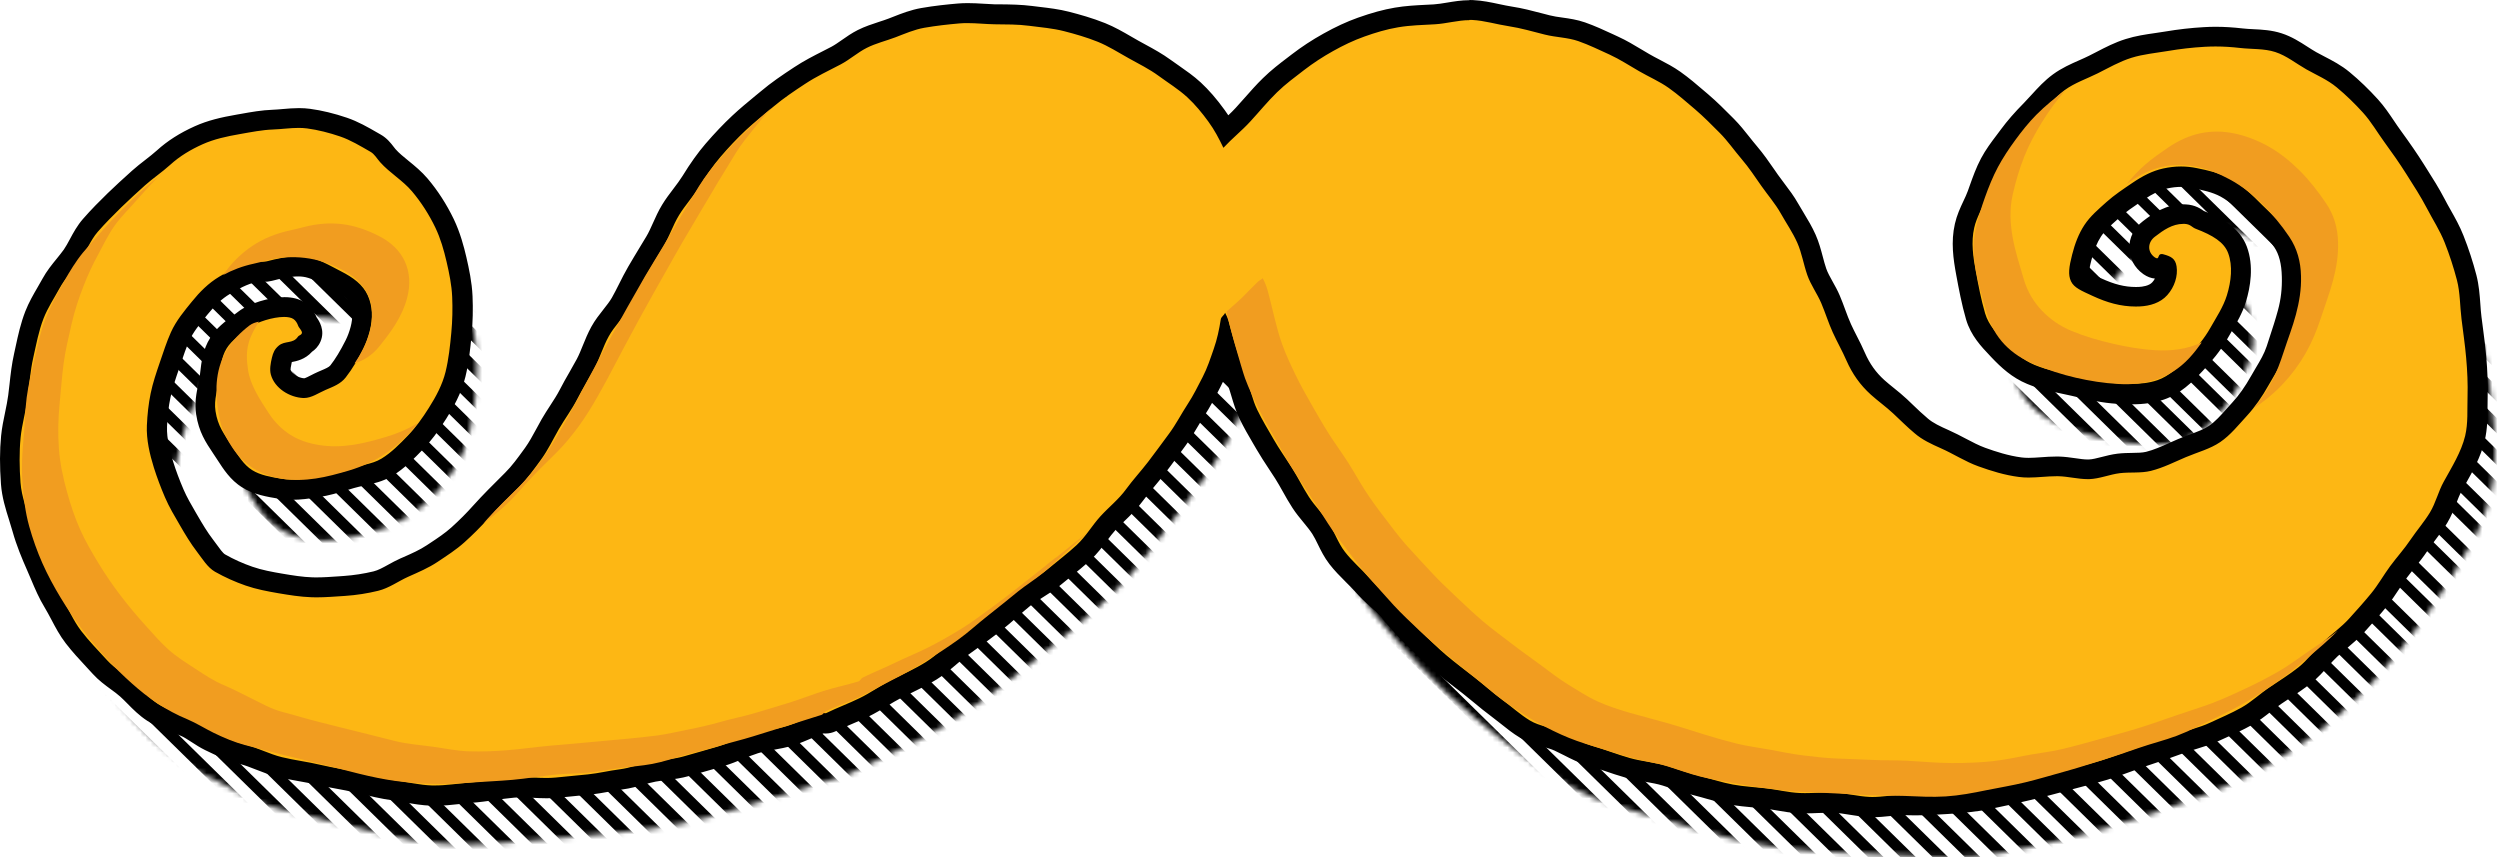 <svg width="490" height="168" viewBox="0 0 490 168" fill="none" xmlns="http://www.w3.org/2000/svg">
<mask id="mask0_1337_164" style="mask-type:luminance" maskUnits="userSpaceOnUse" x="9" y="16" width="481" height="152">
<path d="M244.918 41.22C248.468 37.39 251.818 33.52 255.458 29.96C262.058 23.48 269.758 18.73 279.148 17.12C288.818 15.46 298.458 16.04 307.958 18.44C323.638 22.4 336.238 30.87 346.568 42.94C352.418 49.77 356.548 57.33 359.458 65.74C361.458 71.52 364.278 77.05 366.708 82.69C367.848 85.29 369.678 87.34 371.788 89.25C374.608 91.79 377.298 94.51 380.218 96.96C381.708 98.25 383.458 99.35 385.278 100.16C390.268 102.36 395.278 104.6 400.768 105.31C403.308 105.67 405.908 105.53 408.498 105.58C414.598 105.7 420.678 105.51 426.618 104.02C439.558 100.77 448.648 93.48 452.758 80.81C454.338 75.96 456.258 71.21 456.098 65.98C456.038 63.19 455.348 60.62 453.768 58.28C450.688 53.73 447.038 49.69 442.088 47.02C435.608 43.53 429.138 43.04 422.758 47.37C417.368 51.04 412.698 55.18 411.018 61.76C409.788 66.57 410.428 68.21 415.078 70.34C418.048 71.71 421.168 72.52 424.478 72.36C428.458 72.17 432.278 67.75 431.698 64.08C431.458 62.56 430.668 61.79 429.148 61.38C427.808 61.02 426.458 60.44 425.328 59.68C423.828 58.6 423.618 56.95 425.048 55.89C426.808 54.54 428.858 53.51 430.888 52.56C431.448 52.32 432.458 52.74 433.188 53.02C440.568 55.83 442.748 64.59 441.188 69.7C439.768 74.27 437.478 78.47 434.158 82.06C430.418 86.06 425.628 87.43 420.258 87.09C414.598 86.76 409.128 85.48 403.908 83.31C399.198 81.35 395.918 78.02 394.518 73.22C392.928 67.81 391.048 62.29 392.338 56.63C394.228 48.25 397.988 40.76 404.228 34.44C413.268 25.28 424.428 21.39 437.198 20.67C447.048 20.1 455.588 22.88 463.038 29.07C466.738 32.14 469.848 35.71 472.668 39.55C480.328 50.07 486.258 61.42 487.848 74.38C488.778 81.95 489.838 89.66 488.038 97.26C487.268 100.43 485.998 103.58 484.388 106.48C479.118 116.01 472.928 124.98 465.528 133.15C456.158 143.45 444.838 150.99 431.708 155.95C419.588 160.53 407.168 164.22 394.428 166.8C389.148 167.9 383.768 168.13 378.368 167.92C371.538 167.69 364.728 167.28 357.858 167C348.968 166.62 340.368 164.93 331.918 162.31C327.088 160.83 322.178 159.52 317.328 158.11C310.818 156.21 305.008 152.91 299.678 148.98C292.078 143.37 284.688 137.46 278.288 130.53C275.078 127.02 271.828 123.52 268.948 119.76C266.338 116.38 264.188 112.66 261.858 109.08C257.068 101.67 252.208 94.3 249.188 86.01C248.048 82.83 247.388 79.44 246.508 76.15C246.228 75.08 245.968 74 245.368 72.91C245.178 73.44 244.888 73.99 244.808 74.54C243.868 80.59 241.178 86.01 237.888 91.02C234.118 96.77 229.648 102.04 225.618 107.61C219.888 115.55 212.348 121.73 204.758 127.83C196.868 134.24 188.908 140.54 179.758 145.17C175.538 147.32 171.258 149.35 166.998 151.43C166.678 151.58 166.348 151.75 166.008 151.85C157.038 154.61 148.098 157.53 139.058 160.12C130.898 162.44 122.398 163.02 113.968 163.88C108.318 164.45 102.658 164.95 97.008 165.37C89.708 165.93 82.508 165.28 75.408 163.55C67.918 161.74 60.428 160.01 52.988 158.07C50.888 157.51 48.908 156.36 46.918 155.39C45.208 154.55 43.618 153.46 41.828 152.71C35.618 150.16 30.718 145.96 26.298 141.09C19.318 133.42 13.718 125.01 10.908 114.99C9.298 109.28 8.978 103.53 9.548 97.65C10.338 89.77 11.118 81.9 14.038 74.41C17.308 66.02 22.638 59 29.088 52.7C32.108 49.79 35.318 47.05 38.438 44.22C42.298 40.71 46.858 38.82 52.078 37.91C61.108 36.32 69.638 37.13 77.648 41.72C78.458 42.17 79.298 42.71 79.918 43.39C83.638 47.57 87.748 51.46 90.218 56.56C93.328 63.06 93.888 69.98 93.228 77C92.738 82.15 91.978 87.27 89.138 91.76C85.418 97.66 80.448 102.07 73.438 104.14C69.128 105.4 64.868 106.44 60.298 105.69C56.068 105 52.768 102.89 50.568 99.49C48.848 96.87 46.938 93.98 46.478 91.03C45.348 83.93 48.608 78.26 54.248 73.91C55.848 72.68 59.118 73.02 60.698 74.3C61.758 75.15 61.608 76.15 60.988 77.1C60.198 78.25 59.308 79.34 58.408 80.4C57.248 81.8 56.908 83.34 57.128 85.12C57.528 88.5 59.728 90.57 63.228 90.41C66.738 90.25 69.838 89.27 72.168 86.39C74.488 83.47 76.638 80.52 77.598 76.89C79.008 71.61 77.038 67.21 72.078 64.69C67.408 62.29 62.498 61.62 57.348 62.95C56.518 63.16 55.688 63.37 54.838 63.55C46.968 65.23 42.058 70.14 38.908 77.13C36.298 82.93 34.398 88.93 34.118 95.26C33.998 98.02 34.198 100.95 35.018 103.58C36.898 109.56 39.598 115.22 43.458 120.23C44.498 121.57 45.948 122.74 47.428 123.58C55.258 128.02 63.758 128.97 72.698 128.39C84.468 127.59 93.288 121.88 100.718 113.5C102.658 111.33 104.758 109.31 106.808 107.27C111.838 102.28 115.138 96.2 118.298 90.07C125.608 75.81 133.698 62.02 142.128 48.39C145.918 42.25 151.188 37.39 156.728 32.79C158.678 31.15 160.548 29.36 162.678 27.96C164.898 26.49 167.358 25.42 169.718 24.18C175.018 21.38 180.278 18.34 186.288 17.28C205.638 13.89 222.978 17.75 237.548 31.15C240.668 34.03 243.088 37.46 244.878 41.21L244.918 41.22Z" fill="white"/>
</mask>
<g mask="url(#mask0_1337_164)">
<path d="M332.508 -46.48L575.888 192.53" stroke="black" stroke-width="2.13" stroke-miterlimit="10"/>
<path d="M319.978 -46.41L563.358 192.61" stroke="black" stroke-width="2.13" stroke-miterlimit="10"/>
<path d="M307.447 -46.33L550.837 192.69" stroke="black" stroke-width="2.13" stroke-miterlimit="10"/>
<path d="M294.928 -46.25L538.308 192.77" stroke="black" stroke-width="2.13" stroke-miterlimit="10"/>
<path d="M288.657 -46.19L532.047 192.83" stroke="black" stroke-width="2.13" stroke-miterlimit="10"/>
<path d="M282.397 -46.13L525.777 192.89" stroke="black" stroke-width="2.13" stroke-miterlimit="10"/>
<path d="M276.138 -46.07L519.518 192.94" stroke="black" stroke-width="2.13" stroke-miterlimit="10"/>
<path d="M269.867 -46.02L513.257 193" stroke="black" stroke-width="2.13" stroke-miterlimit="10"/>
<path d="M263.607 -45.96L506.987 193.06" stroke="black" stroke-width="2.13" stroke-miterlimit="10"/>
<path d="M257.348 -45.9L500.728 193.12" stroke="black" stroke-width="2.13" stroke-miterlimit="10"/>
<path d="M251.077 -45.84L494.467 193.18" stroke="black" stroke-width="2.13" stroke-miterlimit="10"/>
<path d="M244.817 -45.78L488.197 193.23" stroke="black" stroke-width="2.13" stroke-miterlimit="10"/>
<path d="M238.558 -45.73L481.938 193.29" stroke="black" stroke-width="2.13" stroke-miterlimit="10"/>
<path d="M232.287 -45.67L475.677 193.35" stroke="black" stroke-width="2.13" stroke-miterlimit="10"/>
<path d="M226.027 -45.61L469.407 193.41" stroke="black" stroke-width="2.13" stroke-miterlimit="10"/>
<path d="M219.768 -45.55L463.148 193.47" stroke="black" stroke-width="2.13" stroke-miterlimit="10"/>
<path d="M213.498 -45.49L456.888 193.52" stroke="black" stroke-width="2.13" stroke-miterlimit="10"/>
<path d="M207.237 -45.44L450.617 193.58" stroke="black" stroke-width="2.13" stroke-miterlimit="10"/>
<path d="M200.978 -45.38L444.358 193.64" stroke="black" stroke-width="2.13" stroke-miterlimit="10"/>
<path d="M194.708 -45.32L438.098 193.7" stroke="black" stroke-width="2.13" stroke-miterlimit="10"/>
<path d="M188.447 -45.26L431.827 193.76" stroke="black" stroke-width="2.13" stroke-miterlimit="10"/>
<path d="M182.188 -45.2L425.567 193.81" stroke="black" stroke-width="2.13" stroke-miterlimit="10"/>
<path d="M451.508 -46.89L694.898 192.13" stroke="black" stroke-width="2.13" stroke-miterlimit="10"/>
<path d="M445.248 -46.83L688.628 192.19" stroke="black" stroke-width="2.13" stroke-miterlimit="10"/>
<path d="M438.987 -46.77L682.367 192.25" stroke="black" stroke-width="2.13" stroke-miterlimit="10"/>
<path d="M432.718 -46.71L676.108 192.31" stroke="black" stroke-width="2.13" stroke-miterlimit="10"/>
<path d="M426.458 -46.65L669.838 192.36" stroke="black" stroke-width="2.13" stroke-miterlimit="10"/>
<path d="M420.197 -46.6L663.577 192.42" stroke="black" stroke-width="2.13" stroke-miterlimit="10"/>
<path d="M413.928 -46.54L657.318 192.48" stroke="black" stroke-width="2.13" stroke-miterlimit="10"/>
<path d="M407.668 -46.48L651.048 192.54" stroke="black" stroke-width="2.13" stroke-miterlimit="10"/>
<path d="M401.407 -46.42L644.787 192.6" stroke="black" stroke-width="2.13" stroke-miterlimit="10"/>
<path d="M395.138 -46.37L638.528 192.65" stroke="black" stroke-width="2.13" stroke-miterlimit="10"/>
<path d="M388.878 -46.31L632.258 192.71" stroke="black" stroke-width="2.13" stroke-miterlimit="10"/>
<path d="M382.617 -46.25L625.997 192.77" stroke="black" stroke-width="2.13" stroke-miterlimit="10"/>
<path d="M376.348 -46.19L619.738 192.83" stroke="black" stroke-width="2.13" stroke-miterlimit="10"/>
<path d="M370.088 -46.13L613.468 192.88" stroke="black" stroke-width="2.13" stroke-miterlimit="10"/>
<path d="M363.827 -46.08L607.207 192.94" stroke="black" stroke-width="2.13" stroke-miterlimit="10"/>
<path d="M357.558 -46.02L600.948 193" stroke="black" stroke-width="2.13" stroke-miterlimit="10"/>
<path d="M351.298 -45.96L594.678 193.06" stroke="black" stroke-width="2.13" stroke-miterlimit="10"/>
<path d="M345.037 -45.9L588.417 193.12" stroke="black" stroke-width="2.13" stroke-miterlimit="10"/>
<path d="M338.768 -45.84L582.158 193.17" stroke="black" stroke-width="2.13" stroke-miterlimit="10"/>
<path d="M326.248 -45.76L569.628 193.25" stroke="black" stroke-width="2.13" stroke-miterlimit="10"/>
<path d="M313.718 -45.69L557.098 193.33" stroke="black" stroke-width="2.13" stroke-miterlimit="10"/>
<path d="M301.188 -45.61L544.577 193.41" stroke="black" stroke-width="2.13" stroke-miterlimit="10"/>
<path d="M175.918 -45.15L419.308 193.87" stroke="black" stroke-width="2.13" stroke-miterlimit="10"/>
<path d="M169.657 -45.09L413.037 193.93" stroke="black" stroke-width="2.13" stroke-miterlimit="10"/>
<path d="M163.397 -45.03L406.777 193.99" stroke="black" stroke-width="2.13" stroke-miterlimit="10"/>
<path d="M157.128 -44.97L400.518 194.05" stroke="black" stroke-width="2.13" stroke-miterlimit="10"/>
<path d="M150.867 -44.91L394.247 194.1" stroke="black" stroke-width="2.13" stroke-miterlimit="10"/>
<path d="M144.607 -44.86L387.987 194.16" stroke="black" stroke-width="2.13" stroke-miterlimit="10"/>
<path d="M138.338 -44.8L381.728 194.22" stroke="black" stroke-width="2.13" stroke-miterlimit="10"/>
<path d="M132.077 -44.74L375.457 194.28" stroke="black" stroke-width="2.13" stroke-miterlimit="10"/>
<path d="M125.808 -44.68L369.198 194.34" stroke="black" stroke-width="2.13" stroke-miterlimit="10"/>
<path d="M119.548 -44.63L362.938 194.39" stroke="black" stroke-width="2.13" stroke-miterlimit="10"/>
<path d="M113.287 -44.57L356.667 194.45" stroke="black" stroke-width="2.13" stroke-miterlimit="10"/>
<path d="M107.018 -44.51L350.408 194.51" stroke="black" stroke-width="2.13" stroke-miterlimit="10"/>
<path d="M100.758 -44.45L344.148 194.57" stroke="black" stroke-width="2.13" stroke-miterlimit="10"/>
<path d="M94.498 -44.39L337.878 194.62" stroke="black" stroke-width="2.13" stroke-miterlimit="10"/>
<path d="M88.228 -44.34L331.618 194.68" stroke="black" stroke-width="2.13" stroke-miterlimit="10"/>
<path d="M81.968 -44.28L325.348 194.74" stroke="black" stroke-width="2.13" stroke-miterlimit="10"/>
<path d="M75.708 -44.22L319.088 194.8" stroke="black" stroke-width="2.13" stroke-miterlimit="10"/>
<path d="M69.438 -44.16L312.827 194.86" stroke="black" stroke-width="2.13" stroke-miterlimit="10"/>
<path d="M63.178 -44.1L306.558 194.91" stroke="black" stroke-width="2.13" stroke-miterlimit="10"/>
<path d="M56.918 -44.05L300.298 194.97" stroke="black" stroke-width="2.13" stroke-miterlimit="10"/>
<path d="M50.648 -43.99L294.037 195.03" stroke="black" stroke-width="2.13" stroke-miterlimit="10"/>
<path d="M44.388 -43.93L287.768 195.09" stroke="black" stroke-width="2.13" stroke-miterlimit="10"/>
<path d="M38.128 -43.87L281.508 195.15" stroke="black" stroke-width="2.13" stroke-miterlimit="10"/>
<path d="M31.857 -43.81L275.247 195.2" stroke="black" stroke-width="2.13" stroke-miterlimit="10"/>
<path d="M25.598 -43.76L268.978 195.26" stroke="black" stroke-width="2.13" stroke-miterlimit="10"/>
<path d="M19.338 -43.7L262.718 195.32" stroke="black" stroke-width="2.13" stroke-miterlimit="10"/>
<path d="M13.067 -43.64L256.457 195.38" stroke="black" stroke-width="2.13" stroke-miterlimit="10"/>
<path d="M6.808 -43.58L250.188 195.44" stroke="black" stroke-width="2.13" stroke-miterlimit="10"/>
<path d="M0.548 -43.52L243.928 195.49" stroke="black" stroke-width="2.13" stroke-miterlimit="10"/>
<path d="M-5.723 -43.47L237.667 195.55" stroke="black" stroke-width="2.13" stroke-miterlimit="10"/>
<path d="M-11.982 -43.41L231.398 195.61" stroke="black" stroke-width="2.13" stroke-miterlimit="10"/>
<path d="M-18.242 -43.35L225.138 195.67" stroke="black" stroke-width="2.13" stroke-miterlimit="10"/>
<path d="M-24.513 -43.29L218.877 195.73" stroke="black" stroke-width="2.13" stroke-miterlimit="10"/>
<path d="M-30.773 -43.24L212.608 195.78" stroke="black" stroke-width="2.13" stroke-miterlimit="10"/>
<path d="M-37.032 -43.18L206.348 195.84" stroke="black" stroke-width="2.13" stroke-miterlimit="10"/>
<path d="M-43.303 -43.12L200.087 195.9" stroke="black" stroke-width="2.13" stroke-miterlimit="10"/>
<path d="M-49.562 -43.06L193.818 195.96" stroke="black" stroke-width="2.13" stroke-miterlimit="10"/>
<path d="M-55.822 -43L187.558 196.01" stroke="black" stroke-width="2.13" stroke-miterlimit="10"/>
<path d="M-62.093 -42.95L181.297 196.07" stroke="black" stroke-width="2.13" stroke-miterlimit="10"/>
<path d="M-68.353 -42.89L175.027 196.13" stroke="black" stroke-width="2.13" stroke-miterlimit="10"/>
<path d="M-74.612 -42.83L168.768 196.19" stroke="black" stroke-width="2.13" stroke-miterlimit="10"/>
<path d="M-80.883 -42.77L162.507 196.25" stroke="black" stroke-width="2.13" stroke-miterlimit="10"/>
<path d="M-87.143 -42.71L156.237 196.3" stroke="black" stroke-width="2.13" stroke-miterlimit="10"/>
<path d="M-93.402 -42.66L149.978 196.36" stroke="black" stroke-width="2.13" stroke-miterlimit="10"/>
<path d="M-99.673 -42.6L143.717 196.42" stroke="black" stroke-width="2.13" stroke-miterlimit="10"/>
<path d="M-105.933 -42.54L137.447 196.48" stroke="black" stroke-width="2.13" stroke-miterlimit="10"/>
<path d="M-112.192 -42.48L131.188 196.54" stroke="black" stroke-width="2.13" stroke-miterlimit="10"/>
<path d="M-118.463 -42.42L124.927 196.59" stroke="black" stroke-width="2.13" stroke-miterlimit="10"/>
<path d="M-124.723 -42.37L118.657 196.65" stroke="black" stroke-width="2.13" stroke-miterlimit="10"/>
<path d="M-130.982 -42.31L112.398 196.71" stroke="black" stroke-width="2.13" stroke-miterlimit="10"/>
<path d="M-137.252 -42.25L106.138 196.77" stroke="black" stroke-width="2.13" stroke-miterlimit="10"/>
<path d="M-143.513 -42.19L99.867 196.83" stroke="black" stroke-width="2.13" stroke-miterlimit="10"/>
<path d="M-149.772 -42.13L93.608 196.88" stroke="black" stroke-width="2.13" stroke-miterlimit="10"/>
<path d="M-156.042 -42.08L87.348 196.94" stroke="black" stroke-width="2.13" stroke-miterlimit="10"/>
<path d="M-162.303 -42.02L81.077 197" stroke="black" stroke-width="2.13" stroke-miterlimit="10"/>
<path d="M-168.562 -41.96L74.817 197.06" stroke="black" stroke-width="2.13" stroke-miterlimit="10"/>
<path d="M-174.832 -41.9L68.558 197.12" stroke="black" stroke-width="2.13" stroke-miterlimit="10"/>
<path d="M-181.093 -41.85L62.287 197.17" stroke="black" stroke-width="2.13" stroke-miterlimit="10"/>
<path d="M-187.353 -41.79L56.028 197.23" stroke="black" stroke-width="2.13" stroke-miterlimit="10"/>
<path d="M-193.622 -41.73L49.768 197.29" stroke="black" stroke-width="2.13" stroke-miterlimit="10"/>
<path d="M-199.883 -41.67L43.497 197.35" stroke="black" stroke-width="2.13" stroke-miterlimit="10"/>
<path d="M-206.152 -41.61L37.238 197.4" stroke="black" stroke-width="2.13" stroke-miterlimit="10"/>
<path d="M-212.412 -41.56L30.978 197.46" stroke="black" stroke-width="2.13" stroke-miterlimit="10"/>
<path d="M-218.673 -41.5L24.707 197.52" stroke="black" stroke-width="2.13" stroke-miterlimit="10"/>
<path d="M-224.942 -41.44L18.448 197.58" stroke="black" stroke-width="2.13" stroke-miterlimit="10"/>
<path d="M-231.202 -41.38L12.188 197.64" stroke="black" stroke-width="2.13" stroke-miterlimit="10"/>
</g>
<path fill-rule="evenodd" clip-rule="evenodd" d="M367.018 158.17C366.798 158.17 366.568 158.17 366.348 158.15C365.098 158.09 363.878 157.9 362.708 157.71C361.598 157.53 360.558 157.36 359.528 157.31C359.178 157.29 358.828 157.29 358.478 157.29C357.718 157.29 356.958 157.32 356.198 157.35C355.388 157.38 354.568 157.41 353.758 157.41C353.398 157.41 353.048 157.41 352.688 157.39C351.228 157.33 349.818 157.09 348.468 156.85C347.608 156.7 346.788 156.56 345.978 156.47C345.248 156.39 344.518 156.32 343.788 156.25C342.318 156.12 340.788 155.98 339.278 155.7C337.818 155.43 336.408 155.03 335.038 154.64C334.278 154.43 333.518 154.21 332.758 154.02C331.268 153.65 329.818 153.17 328.418 152.71C327.728 152.48 327.038 152.25 326.348 152.04C325.208 151.69 323.988 151.48 322.698 151.25C321.478 151.04 320.208 150.81 318.948 150.46C317.638 150.09 316.358 149.65 315.118 149.23C313.948 148.83 312.838 148.45 311.718 148.12C310.108 147.65 308.698 146.93 307.328 146.23C306.688 145.9 306.058 145.58 305.408 145.28C304.668 144.95 303.828 144.71 302.938 144.45C301.588 144.07 300.198 143.67 298.888 142.88C297.548 142.07 296.358 141.11 295.198 140.18C294.598 139.7 293.998 139.21 293.378 138.76C292.238 137.92 291.148 137.01 290.088 136.14C289.338 135.52 288.588 134.89 287.818 134.29C287.328 133.91 286.838 133.53 286.348 133.16C284.978 132.11 283.558 131.01 282.208 129.87C280.898 128.77 279.678 127.58 278.498 126.43C277.988 125.94 277.488 125.45 276.978 124.96C275.788 123.83 274.718 122.62 273.688 121.44C273.168 120.85 272.648 120.25 272.108 119.67C271.398 118.89 270.618 118.16 269.798 117.39C268.868 116.51 267.898 115.61 267.018 114.6C266.408 113.91 265.758 113.26 265.068 112.57C264.038 111.54 262.978 110.49 262.058 109.28C261.198 108.16 260.598 106.95 260.018 105.77C259.618 104.96 259.248 104.2 258.808 103.52C258.288 102.7 257.648 101.93 256.968 101.11C256.268 100.27 255.548 99.39 254.918 98.42C254.258 97.4 253.668 96.35 253.098 95.34C252.578 94.42 252.088 93.55 251.558 92.7C251.128 92.02 250.678 91.34 250.228 90.67C249.458 89.51 248.668 88.32 247.948 87.08L247.258 85.9C246.368 84.38 245.458 82.81 244.668 81.18C244.008 79.81 243.588 78.4 243.188 77.03C242.948 76.23 242.728 75.47 242.458 74.73C241.528 72.15 240.768 69.89 240.138 67.8C240.018 68.21 239.888 68.6 239.748 69L239.488 69.75C238.918 71.42 238.318 73.14 237.448 74.8L236.948 75.76C236.188 77.24 235.408 78.76 234.448 80.22C233.968 80.95 233.518 81.72 233.068 82.48C232.348 83.7 231.598 84.96 230.708 86.16C230.218 86.81 229.738 87.47 229.258 88.13C228.378 89.33 227.488 90.53 226.588 91.71C225.968 92.52 225.308 93.31 224.648 94.09C223.818 95.09 223.028 96.03 222.308 97.02C221.318 98.4 220.138 99.53 218.998 100.63C218.338 101.26 217.728 101.86 217.158 102.48C216.528 103.17 215.958 103.94 215.348 104.76C214.468 105.94 213.548 107.17 212.388 108.24C211.168 109.37 209.878 110.42 208.618 111.43C207.978 111.95 207.338 112.46 206.708 112.99C205.638 113.88 204.488 114.61 203.368 115.31C202.388 115.92 201.468 116.5 200.648 117.16C199.778 117.86 198.938 118.61 198.088 119.35C197.038 120.27 195.958 121.22 194.818 122.11C193.108 123.45 191.338 124.72 189.618 125.94L188.618 126.66C187.798 127.24 187.028 127.91 186.198 128.61C185.048 129.59 183.858 130.6 182.498 131.45C180.858 132.47 179.128 133.31 177.458 134.13C176.828 134.44 176.198 134.74 175.578 135.06C174.648 135.53 173.738 136.09 172.788 136.67C171.698 137.33 170.578 138.02 169.368 138.61C168.268 139.14 167.148 139.62 166.058 140.09C164.948 140.56 163.908 141.01 162.878 141.51C162.528 141.68 162.158 141.76 161.768 141.76C161.578 141.76 161.368 141.74 161.168 141.71C160.238 142.01 159.308 142.42 158.318 142.84C157.218 143.31 156.078 143.81 154.878 144.18C153.638 144.57 152.388 144.79 151.178 145.01C150.048 145.21 148.978 145.4 147.968 145.71C146.958 146.03 145.958 146.44 144.898 146.87C143.758 147.34 142.578 147.82 141.348 148.2C139.778 148.67 138.208 149.12 136.638 149.57L134.548 150.16C133.158 150.55 131.788 150.72 130.458 150.89C129.638 150.99 128.868 151.09 128.108 151.23C127.288 151.39 126.458 151.62 125.578 151.87C124.378 152.21 123.138 152.56 121.808 152.74C120.918 152.85 120.038 153.01 119.108 153.18C117.928 153.39 116.708 153.61 115.468 153.74L112.758 154.01C111.558 154.13 110.348 154.24 109.148 154.37C108.518 154.43 107.848 154.46 107.098 154.46C106.228 154.46 105.358 154.42 104.488 154.38C103.678 154.34 102.868 154.3 102.068 154.3C101.518 154.3 101.028 154.32 100.568 154.36C99.288 154.47 98.028 154.65 96.698 154.84C95.198 155.05 93.648 155.27 92.078 155.38C91.318 155.44 90.558 155.52 89.798 155.6C88.328 155.76 86.818 155.92 85.278 155.92C85.058 155.92 84.838 155.92 84.628 155.91C82.878 155.85 81.188 155.56 79.548 155.27C78.768 155.13 77.998 155 77.218 154.89C74.908 154.57 72.658 154.02 70.478 153.48L69.948 153.35C68.748 153.06 67.528 152.84 66.248 152.6C64.998 152.37 63.698 152.13 62.418 151.82C61.258 151.54 60.078 151.33 58.838 151.11C57.538 150.88 56.188 150.64 54.858 150.31C53.448 149.96 52.128 149.45 50.858 148.95C49.708 148.5 48.628 148.07 47.538 147.79C45.388 147.22 43.398 146.34 41.058 145.2C40.178 144.77 39.388 144.25 38.618 143.75C37.768 143.2 36.968 142.68 36.148 142.33C35.618 142.11 35.068 141.91 34.518 141.7C32.968 141.12 31.368 140.52 29.888 139.56C28.528 138.67 27.438 137.57 26.388 136.51C25.858 135.97 25.358 135.47 24.828 135C24.238 134.48 23.578 133.99 22.868 133.48C21.758 132.67 20.608 131.83 19.608 130.72C19.188 130.25 18.748 129.79 18.318 129.32C16.998 127.9 15.628 126.42 14.418 124.85C13.348 123.45 12.548 121.93 11.768 120.46C11.318 119.61 10.898 118.8 10.428 118.04C9.378 116.31 8.608 114.49 7.858 112.72C7.608 112.12 7.348 111.52 7.088 110.92C6.098 108.68 5.078 106.24 4.328 103.56C4.118 102.81 3.878 102.06 3.648 101.32C2.978 99.21 2.288 97.02 2.118 94.69C1.868 91.28 1.878 88.29 2.148 85.56C2.298 84.03 2.608 82.55 2.908 81.11C3.158 79.92 3.388 78.8 3.528 77.68C3.628 76.93 3.708 76.18 3.798 75.44C4.008 73.55 4.228 71.6 4.668 69.66C4.768 69.2 4.868 68.74 4.968 68.27C5.438 66.1 5.928 63.86 6.768 61.68C7.398 60.06 8.248 58.6 9.078 57.19C9.398 56.64 9.718 56.09 10.018 55.54C10.768 54.16 11.718 53 12.638 51.87C13.158 51.23 13.648 50.62 14.098 50C14.578 49.33 14.988 48.56 15.418 47.75C16.068 46.54 16.738 45.28 17.728 44.15C19.308 42.34 21.008 40.64 22.468 39.22C23.848 37.89 25.388 36.46 27.178 34.87C27.998 34.14 28.848 33.48 29.668 32.84C30.518 32.18 31.318 31.56 32.068 30.88C33.968 29.15 36.228 27.71 38.988 26.48C41.348 25.42 43.798 24.86 46.748 24.35L47.568 24.2C49.508 23.85 51.508 23.49 53.538 23.42C54.228 23.39 54.918 23.33 55.608 23.27C56.588 23.19 57.598 23.1 58.618 23.1C59.308 23.1 59.928 23.14 60.518 23.22C62.698 23.51 65.008 24.07 67.378 24.88C69.368 25.56 71.208 26.62 72.998 27.66L73.658 28.04C74.548 28.54 75.118 29.29 75.588 29.9C75.738 30.1 75.888 30.29 76.048 30.47C76.848 31.37 77.828 32.16 78.848 33C80.038 33.97 81.278 34.98 82.328 36.22C84.208 38.45 85.838 40.98 87.178 43.74C88.368 46.23 89.048 48.82 89.508 50.8C90.008 52.97 90.558 55.5 90.668 58.08C90.778 60.53 90.718 62.98 90.488 65.36C90.228 68.09 89.948 70.75 89.308 73.34C88.578 76.35 87.038 79 85.788 80.98C84.268 83.39 82.878 85.22 81.418 86.73C79.838 88.37 78.048 90.23 75.848 91.56C74.318 92.49 72.628 92.85 70.988 93.2C70.228 93.36 69.518 93.51 68.818 93.72C68.378 93.85 67.948 93.98 67.518 94.11C65.798 94.63 64.018 95.17 62.138 95.45L61.748 95.51C60.308 95.72 58.828 95.95 57.258 95.95C56.438 95.95 55.678 95.89 54.938 95.77C52.828 95.43 50.438 95.04 48.458 93.8C46.558 92.61 45.338 90.71 44.258 89.04L43.998 88.64L43.428 87.78C41.998 85.62 40.858 83.92 40.388 80.89C40.078 78.97 40.448 77.24 40.778 75.72C40.908 75.12 41.028 74.56 41.088 74.05L41.188 73.21C41.418 71.22 41.658 69.15 42.868 67.22C43.888 65.59 45.358 64.5 46.918 63.35C47.268 63.09 47.628 62.82 47.988 62.54C49.638 61.27 53.268 60.17 55.768 60.17C56.978 60.17 57.918 60.41 58.658 60.89C59.398 61.38 59.988 62.16 60.328 63.1C60.358 63.15 60.398 63.2 60.438 63.25C60.808 63.77 61.588 64.85 61.038 66.12C60.718 66.85 60.198 67.21 59.888 67.38C58.918 68.61 57.618 68.85 56.828 68.99C56.388 69.07 56.118 69.13 55.978 69.24C55.598 69.56 55.458 69.78 55.268 70.59C55.148 71.09 54.868 72.26 55.048 72.9C55.558 74.77 57.768 75.97 59.598 76.06C60.248 76.06 61.018 75.67 61.828 75.25C62.248 75.03 62.668 74.82 63.088 74.64L63.588 74.43C64.758 73.93 65.688 73.54 66.278 72.79C67.358 71.42 68.338 69.8 69.478 67.55C69.938 66.63 70.308 65.64 70.608 64.51C71.198 62.3 71.108 60.34 70.348 58.68C69.708 57.28 68.358 56.11 65.968 54.9C65.598 54.71 65.238 54.52 64.878 54.33C63.058 53.37 61.338 52.46 59.618 52.25C59.238 52.2 58.838 52.18 58.418 52.18C56.558 52.18 54.548 52.66 52.818 53.11C52.438 53.21 52.028 53.26 51.548 53.26C51.328 53.26 51.098 53.26 50.878 53.24C50.718 53.24 50.558 53.22 50.398 53.22C50.238 53.22 50.158 53.23 50.108 53.24C47.768 53.74 45.728 54.89 44.008 55.92C42.348 56.92 40.818 58.32 39.178 60.34L38.838 60.76C37.528 62.37 36.178 64.03 35.318 65.93C34.648 67.42 34.108 69.03 33.578 70.6L33.208 71.69C32.588 73.49 31.898 75.53 31.488 77.5C31.118 79.3 30.878 81.31 30.788 83.47C30.668 86.2 31.468 89.11 32.078 91.06C32.648 92.88 33.338 94.73 34.188 96.7C34.878 98.29 35.738 99.78 36.658 101.37L37.008 101.98C38.008 103.71 39.008 105.39 40.228 106.97C40.468 107.27 40.698 107.6 40.938 107.93C41.638 108.9 42.368 109.9 43.158 110.35C44.928 111.36 46.848 112.22 48.838 112.91C50.838 113.61 53.028 114.01 54.918 114.33C57.158 114.71 59.168 115.03 61.178 115.1C61.468 115.1 61.768 115.11 62.058 115.11C63.458 115.11 64.878 115.01 66.388 114.91L67.538 114.83C69.608 114.69 71.678 114.37 73.688 113.88C74.818 113.61 75.908 113.01 77.068 112.37C77.778 111.98 78.508 111.58 79.278 111.24L79.878 110.97C81.618 110.2 83.258 109.47 84.748 108.48L85.368 108.07C86.948 107.02 88.438 106.03 89.778 104.82C91.448 103.31 92.908 101.85 94.228 100.36C96.068 98.3 98.028 96.36 99.928 94.48L100.398 94.02C101.848 92.58 103.038 90.94 104.288 89.21L104.528 88.88C105.398 87.68 106.108 86.37 106.858 84.98C107.198 84.35 107.538 83.72 107.898 83.1C108.418 82.2 108.978 81.34 109.518 80.5C110.228 79.4 110.908 78.36 111.468 77.27C112.058 76.12 112.708 74.99 113.338 73.9C113.838 73.02 114.348 72.15 114.818 71.25C115.288 70.36 115.678 69.41 116.088 68.39C116.548 67.25 117.018 66.08 117.648 64.94C118.288 63.78 119.088 62.77 119.858 61.79C120.538 60.94 121.178 60.13 121.648 59.29C122.158 58.39 122.618 57.47 123.118 56.49C123.658 55.41 124.228 54.29 124.858 53.2C125.598 51.94 126.348 50.68 127.108 49.43C127.538 48.72 127.968 48.01 128.388 47.29C128.908 46.42 129.328 45.47 129.788 44.46C130.288 43.35 130.798 42.21 131.468 41.11C132.128 40.03 132.878 39.04 133.608 38.09C134.278 37.2 134.918 36.37 135.458 35.49C136.998 33 138.378 31.07 139.788 29.42C141.558 27.37 143.218 25.62 144.868 24.07C146.328 22.71 147.868 21.43 149.368 20.2L150.398 19.35C152.358 17.7 154.448 16.29 156.778 14.76C158.548 13.58 160.418 12.63 162.228 11.72C162.798 11.43 163.358 11.14 163.928 10.85C164.668 10.46 165.398 9.95 166.168 9.41C167.068 8.78 167.998 8.13 169.048 7.6C170.328 6.95 171.648 6.52 172.918 6.11C173.578 5.9 174.238 5.68 174.878 5.44C175.208 5.31 175.548 5.18 175.878 5.05C177.458 4.43 179.098 3.79 180.918 3.47C183.528 3.01 186.038 2.77 187.938 2.6C188.498 2.55 189.078 2.53 189.718 2.53C190.728 2.53 191.718 2.59 192.678 2.65C193.458 2.7 194.238 2.75 195.018 2.76H196.118C198.068 2.79 200.078 2.81 202.088 3.07C202.578 3.13 203.078 3.19 203.568 3.25C205.388 3.46 207.268 3.69 209.128 4.17C211.028 4.66 213.518 5.35 215.948 6.32C217.678 7.01 219.258 7.93 220.798 8.83C221.278 9.11 221.768 9.39 222.258 9.67C222.718 9.93 223.178 10.18 223.648 10.43C225.218 11.28 226.838 12.16 228.388 13.3C228.918 13.69 229.468 14.07 230.018 14.45C231.378 15.39 232.788 16.37 234.098 17.58C235.568 18.94 237.008 20.59 238.498 22.65C239.228 23.66 239.828 24.63 240.388 25.65C240.648 25.4 240.908 25.16 241.168 24.93C242.058 24.1 242.908 23.32 243.728 22.42C244.318 21.78 244.898 21.13 245.468 20.47C246.588 19.2 247.748 17.88 249.008 16.65C250.508 15.18 252.128 13.94 253.698 12.74L254.468 12.15C256.318 10.72 258.258 9.45 260.408 8.25C262.688 6.98 264.798 6 266.888 5.26C269.478 4.34 271.668 3.74 273.788 3.37C275.778 3.03 277.748 2.93 279.648 2.84C280.178 2.81 280.698 2.79 281.218 2.76C282.118 2.71 283.038 2.55 284.018 2.39C285.318 2.17 286.668 1.95 288.078 1.95C288.288 1.95 288.488 1.95 288.688 1.96C290.348 2.04 291.948 2.38 293.488 2.71C294.388 2.9 295.238 3.08 296.078 3.21C298.018 3.51 299.898 4 301.728 4.48C302.258 4.62 302.788 4.76 303.318 4.89C304.148 5.1 305.028 5.23 305.958 5.36C307.298 5.55 308.678 5.74 310.038 6.22C311.878 6.86 313.618 7.67 315.308 8.45L316.338 8.92C317.898 9.64 319.348 10.51 320.758 11.35C321.278 11.66 321.788 11.97 322.308 12.27C322.978 12.66 323.668 13.02 324.358 13.38C325.658 14.06 327.008 14.76 328.268 15.65C329.878 16.79 331.378 18.08 332.838 19.33L333.578 19.96C335.218 21.36 336.758 22.9 338.238 24.39L338.508 24.66C339.558 25.72 340.478 26.87 341.358 27.99C341.858 28.62 342.358 29.25 342.878 29.86C344.138 31.33 345.198 32.87 346.228 34.36L346.878 35.3C347.308 35.91 347.758 36.5 348.208 37.09C349.098 38.26 350.018 39.48 350.778 40.84C351.128 41.46 351.498 42.08 351.878 42.7C352.658 43.99 353.458 45.32 354.108 46.77C354.698 48.09 355.058 49.45 355.408 50.77C355.638 51.64 355.858 52.45 356.128 53.24C356.448 54.17 356.958 55.09 357.498 56.05C357.958 56.87 358.428 57.72 358.818 58.63C359.198 59.52 359.528 60.42 359.858 61.3C360.248 62.35 360.618 63.35 361.048 64.31C361.418 65.12 361.828 65.92 362.238 66.72C362.758 67.74 363.288 68.79 363.758 69.88C364.798 72.25 366.208 74.22 368.058 75.89C368.668 76.44 369.318 76.97 370.008 77.52C370.818 78.17 371.658 78.85 372.458 79.6C372.838 79.96 373.218 80.32 373.588 80.68C374.598 81.64 375.548 82.55 376.558 83.4C377.818 84.49 379.348 85.21 381.218 86.04C382.308 86.52 383.368 87.08 384.378 87.61C385.768 88.35 387.088 89.04 388.458 89.53C390.488 90.26 393.178 91.15 395.958 91.51C396.468 91.58 397.008 91.62 397.628 91.62C398.458 91.62 399.308 91.56 400.208 91.5C401.138 91.43 402.098 91.37 403.078 91.37H403.488C404.538 91.39 405.548 91.54 406.518 91.68C407.468 91.82 408.368 91.95 409.218 91.95H409.468C410.398 91.92 411.388 91.66 412.428 91.39C413.338 91.15 414.288 90.91 415.288 90.79C416.198 90.68 417.098 90.67 417.958 90.66C419.098 90.64 420.168 90.63 421.128 90.39C422.808 89.97 424.438 89.24 426.008 88.54C426.568 88.29 427.118 88.04 427.668 87.81C428.418 87.49 429.168 87.21 429.928 86.93C431.458 86.36 432.908 85.83 434.078 85.03C435.508 84.06 436.708 82.71 437.978 81.28C438.318 80.9 438.648 80.52 438.988 80.15C440.408 78.6 441.698 76.78 442.938 74.57C443.218 74.07 443.518 73.56 443.828 73.05C444.708 71.57 445.618 70.03 446.158 68.39L446.658 66.85C447.268 64.99 447.908 63.06 448.408 61.18C449.018 58.91 449.288 56.54 449.218 54.12C449.158 51.22 448.568 48.98 447.408 47.25C446.348 45.69 444.958 44.36 443.478 42.94C442.998 42.48 442.508 42.02 442.038 41.55L441.928 41.44C440.088 39.61 438.358 37.88 436.188 36.71C434.308 35.7 432.248 35.27 430.248 34.86C429.318 34.67 428.418 34.57 427.508 34.57C426.498 34.57 425.488 34.69 424.408 34.92C422.748 35.28 421.108 36.06 419.078 37.44L418.478 37.85C416.948 38.89 415.498 39.87 414.228 41.01L413.678 41.5C412.348 42.69 411.088 43.81 410.198 45.16C409.288 46.55 408.608 48.2 408.058 50.37C407.488 52.6 407.398 53.62 407.708 54.28C407.958 54.81 409.068 55.32 410.598 56.02L411.058 56.23C413.868 57.53 416.198 58.1 418.638 58.1C418.868 58.1 419.108 58.1 419.348 58.08C420.588 58.02 422.298 57.7 423.358 56.51C424.378 55.37 424.908 53.78 424.698 52.48C424.658 52.2 424.638 52.08 424.308 51.94C423.758 52.48 423.128 52.55 422.808 52.55C422.128 52.55 421.598 52.25 421.258 52.02C420.028 51.14 419.338 49.86 419.328 48.49C419.318 47.06 420.008 45.72 421.238 44.8C423.128 43.34 425.218 41.9 427.958 41.9C428.078 41.9 428.208 41.9 428.338 41.9C429.658 41.97 430.408 42.51 430.858 42.83C430.938 42.89 431.048 42.97 431.088 42.99C434.288 44.21 437.428 45.78 438.598 48.91C439.828 52.2 439.168 55.91 438.388 58.45C437.758 60.47 436.728 62.23 435.728 63.93C435.468 64.37 435.208 64.81 434.968 65.25C433.668 67.55 431.988 69.49 430.368 71.24C428.358 73.39 426.328 75.4 423.538 76.35C421.888 76.91 420.048 77.18 417.768 77.18C416.988 77.18 416.148 77.15 415.148 77.09C412.398 76.93 409.778 76.32 407.238 75.72L406.568 75.56C405.928 75.41 405.288 75.28 404.648 75.14C402.498 74.68 400.278 74.21 398.118 73.31C395.358 72.16 393.418 70.27 391.818 68.58L391.508 68.26C389.898 66.57 388.068 64.66 387.278 61.93C386.438 59.07 385.888 56.09 385.408 53.45C384.868 50.5 384.398 47.36 385.118 44.17C385.448 42.69 386.058 41.39 386.648 40.13C386.998 39.39 387.318 38.69 387.578 38L387.938 36.99C388.538 35.29 389.158 33.54 390.058 31.86C390.898 30.27 391.948 28.88 392.978 27.53C393.258 27.15 393.548 26.78 393.828 26.4C394.988 24.83 396.358 23.25 398.158 21.42C398.698 20.88 399.198 20.32 399.708 19.77C400.888 18.48 402.098 17.15 403.578 16.07C405.118 14.95 406.778 14.21 408.378 13.51C409.048 13.21 409.718 12.92 410.368 12.59C410.868 12.34 411.368 12.08 411.868 11.82C413.558 10.94 415.308 10.04 417.268 9.43C419.088 8.86 420.938 8.59 422.728 8.33C423.378 8.24 424.038 8.14 424.688 8.03C427.238 7.6 429.668 7.33 432.128 7.19C432.878 7.15 433.618 7.13 434.348 7.13C435.948 7.13 437.578 7.23 439.348 7.43C440.068 7.51 440.808 7.55 441.588 7.59C443.238 7.67 444.948 7.76 446.648 8.31C448.378 8.87 449.828 9.8 451.238 10.71C451.878 11.12 452.478 11.51 453.088 11.85C453.628 12.15 454.178 12.44 454.728 12.72C456.268 13.52 457.868 14.35 459.348 15.58C461.178 17.1 462.928 18.78 464.688 20.72C465.828 21.97 466.748 23.34 467.638 24.67C468.088 25.33 468.528 26 469.008 26.65C470.858 29.19 472.218 31.17 473.418 33.08L473.998 34C475.178 35.86 476.398 37.77 477.438 39.79C477.818 40.53 478.238 41.26 478.648 41.99C479.508 43.52 480.398 45.09 481.068 46.81C482.038 49.28 482.868 51.82 483.528 54.36C483.988 56.14 484.118 57.93 484.248 59.66C484.318 60.56 484.378 61.4 484.478 62.25C484.578 63.03 484.678 63.8 484.778 64.58C485.008 66.32 485.238 68.12 485.398 69.92C485.658 72.8 485.748 75.38 485.668 77.78C485.648 78.42 485.648 79.07 485.648 79.72C485.648 81.7 485.648 83.74 485.148 85.83C484.428 88.79 482.938 91.43 481.498 93.99C481.248 94.43 480.998 94.87 480.758 95.3C480.328 96.08 479.988 96.95 479.628 97.88C479.178 99.04 478.718 100.23 478.028 101.37C477.328 102.52 476.528 103.58 475.758 104.6C475.198 105.35 474.658 106.06 474.168 106.79C473.398 107.93 472.548 108.99 471.728 110.01C471.188 110.68 470.648 111.36 470.128 112.05C469.618 112.75 469.138 113.47 468.638 114.24C467.928 115.32 467.188 116.44 466.328 117.5C464.948 119.19 463.528 120.77 461.958 122.51C460.918 123.65 459.778 124.61 458.678 125.54C457.998 126.11 457.358 126.65 456.758 127.21C456.118 127.81 455.518 128.49 454.878 129.2C453.958 130.24 452.998 131.31 451.838 132.24C450.418 133.37 448.908 134.37 447.448 135.33C446.988 135.63 446.528 135.94 446.068 136.25C445.358 136.73 444.658 137.27 443.928 137.85C442.808 138.72 441.658 139.63 440.348 140.37C438.778 141.25 437.138 141.99 435.548 142.71C435.028 142.94 434.518 143.18 434.008 143.42C432.668 144.04 431.288 144.46 429.948 144.87C429.048 145.14 428.198 145.4 427.368 145.71C425.638 146.36 423.878 146.96 422.178 147.53C421.448 147.78 420.708 148.02 419.978 148.28C419.058 148.6 418.138 148.93 417.228 149.27C415.728 149.82 414.178 150.39 412.598 150.88C410.978 151.38 409.328 151.81 407.738 152.22C406.838 152.45 405.938 152.69 405.038 152.93C402.658 153.59 400.168 154.22 397.448 154.87C394.708 155.52 392.208 156.08 389.798 156.57C386.928 157.16 384.048 157.38 381.568 157.54C379.438 157.67 377.358 157.79 375.258 157.79C374.618 157.79 373.978 157.78 373.328 157.75C373.208 157.75 373.078 157.75 372.958 157.75C372.088 157.75 371.198 157.84 370.248 157.94C369.238 158.04 368.198 158.15 367.128 158.15L367.018 158.17Z" fill="#FDB714"/>
<path d="M288.018 3.9C288.188 3.9 288.358 3.9 288.538 3.91C290.948 4.03 293.328 4.78 295.728 5.14C298.108 5.5 300.428 6.19 302.788 6.78C304.968 7.33 307.288 7.34 309.348 8.06C311.458 8.8 313.478 9.79 315.478 10.7C317.498 11.63 319.368 12.86 321.278 13.96C323.198 15.07 325.278 15.96 327.078 17.24C328.878 18.52 330.558 20 332.258 21.45C333.928 22.88 335.498 24.47 337.068 26.05C338.618 27.6 339.878 29.45 341.338 31.15C342.788 32.84 343.978 34.66 345.228 36.44C346.498 38.25 347.948 39.91 349.028 41.82C350.098 43.73 351.378 45.57 352.268 47.58C353.148 49.57 353.498 51.8 354.228 53.9C354.898 55.83 356.158 57.53 356.968 59.42C357.768 61.3 358.368 63.27 359.218 65.14C360.068 67.01 361.098 68.8 361.908 70.67C363.048 73.26 364.588 75.46 366.698 77.36C368.108 78.63 369.678 79.74 371.078 81.05C372.468 82.35 373.808 83.7 375.268 84.92C376.758 86.21 378.568 87.04 380.388 87.85C382.888 88.95 385.198 90.48 387.768 91.4C390.328 92.32 392.938 93.13 395.678 93.48C396.318 93.57 396.958 93.6 397.598 93.6C399.408 93.6 401.238 93.34 403.048 93.34C403.168 93.34 403.288 93.34 403.418 93.34C405.348 93.38 407.268 93.91 409.188 93.91C409.288 93.91 409.398 93.91 409.498 93.91C411.528 93.84 413.488 92.99 415.498 92.74C417.498 92.5 419.598 92.78 421.578 92.29C424.038 91.67 426.228 90.53 428.408 89.61C430.728 88.63 433.178 88 435.158 86.65C437.198 85.26 438.748 83.28 440.408 81.48C442.028 79.71 443.388 77.73 444.618 75.54C445.768 73.49 447.198 71.44 447.988 69C448.778 66.57 449.618 64.14 450.268 61.69C450.928 59.25 451.228 56.68 451.148 54.07C451.088 51.28 450.578 48.51 448.998 46.17C447.448 43.89 445.308 42.09 443.388 40.18C441.478 38.27 439.548 36.33 437.088 35C434.968 33.86 432.728 33.39 430.608 32.96C429.548 32.74 428.508 32.63 427.478 32.63C426.308 32.63 425.148 32.77 423.958 33.03C421.888 33.49 420.008 34.45 417.948 35.85C416.168 37.06 414.428 38.2 412.888 39.58C411.298 41.01 409.698 42.35 408.538 44.11C407.418 45.82 406.688 47.74 406.138 49.91C405.518 52.34 405.308 53.86 405.918 55.14C406.518 56.4 407.918 56.97 410.218 58.03C412.948 59.29 415.628 60.08 418.608 60.08C418.868 60.08 419.138 60.08 419.408 60.06C421.358 59.97 423.418 59.38 424.788 57.84C426.218 56.24 426.898 54.07 426.608 52.2C426.368 50.68 425.528 50.25 424.008 49.84C423.878 49.8 423.768 49.79 423.668 49.79C422.978 49.79 423.178 50.63 422.778 50.63C422.678 50.63 422.528 50.57 422.318 50.43C420.818 49.35 420.938 47.46 422.368 46.39C424.048 45.09 425.798 43.88 427.918 43.88C428.008 43.88 428.108 43.88 428.198 43.88C429.358 43.94 429.598 44.55 430.338 44.83C433.748 46.13 435.928 47.48 436.718 49.61C437.648 52.1 437.318 55.14 436.468 57.89C435.758 60.19 434.378 62.22 433.208 64.3C432.048 66.36 430.528 68.14 428.868 69.93C426.998 71.93 425.178 73.72 422.838 74.52C421.238 75.07 419.498 75.24 417.698 75.24C416.878 75.24 416.048 75.2 415.208 75.15C412.378 74.99 409.668 74.31 406.938 73.68C404.208 73.05 401.408 72.62 398.798 71.53C396.458 70.56 394.738 68.92 393.158 67.26C391.558 65.57 389.788 63.83 389.078 61.41C388.288 58.71 387.758 55.88 387.248 53.13C386.738 50.36 386.298 47.47 386.948 44.64C387.418 42.54 388.618 40.68 389.338 38.7C390.068 36.69 390.708 34.68 391.708 32.81C392.698 30.94 394.048 29.32 395.318 27.59C396.558 25.91 397.948 24.37 399.468 22.83C401.238 21.04 402.728 19.08 404.648 17.68C406.648 16.22 408.998 15.45 411.158 14.37C413.338 13.28 415.428 12.06 417.768 11.33C420.068 10.61 422.488 10.4 424.928 9.99C427.288 9.59 429.668 9.31 432.158 9.17C432.868 9.13 433.568 9.11 434.258 9.11C435.888 9.11 437.458 9.22 439.038 9.4C441.388 9.67 443.768 9.49 445.958 10.2C448.158 10.91 449.998 12.43 452.038 13.59C454.008 14.7 456.168 15.6 458.008 17.13C459.858 18.66 461.558 20.33 463.148 22.08C464.748 23.84 465.928 25.92 467.338 27.85C468.858 29.93 470.318 32.01 471.678 34.17C473.058 36.35 474.448 38.48 475.628 40.74C476.808 43.02 478.238 45.19 479.168 47.57C480.108 49.95 480.908 52.41 481.558 54.9C482.198 57.35 482.138 59.96 482.458 62.54C482.768 65.07 483.148 67.6 483.368 70.15C483.598 72.7 483.708 75.22 483.638 77.78C483.558 80.32 483.768 82.91 483.168 85.44C482.398 88.61 480.568 91.51 478.968 94.42C477.908 96.33 477.408 98.56 476.278 100.43C475.148 102.3 473.688 103.96 472.468 105.77C471.258 107.58 469.778 109.2 468.478 110.96C467.188 112.71 466.118 114.64 464.728 116.33C463.348 118.01 461.888 119.64 460.418 121.26C458.868 122.96 456.978 124.29 455.328 125.85C453.648 127.42 452.308 129.35 450.528 130.77C448.738 132.2 446.778 133.4 444.878 134.68C442.978 135.95 441.288 137.59 439.288 138.71C437.298 139.82 435.158 140.72 433.078 141.69C431.018 142.65 428.728 143.11 426.568 143.92C424.138 144.84 421.678 145.62 419.228 146.46C416.778 147.3 414.378 148.27 411.898 149.03C409.428 149.8 406.898 150.38 404.398 151.07C401.898 151.76 399.398 152.39 396.878 152.99C394.358 153.59 391.838 154.16 389.298 154.67C386.658 155.22 384.018 155.43 381.338 155.6C379.278 155.73 377.228 155.85 375.158 155.85C374.538 155.85 373.928 155.84 373.298 155.81C373.148 155.81 372.998 155.81 372.858 155.81C370.918 155.81 368.958 156.21 367.028 156.21C366.828 156.21 366.638 156.21 366.438 156.2C364.158 156.09 361.908 155.47 359.628 155.36C359.248 155.34 358.868 155.33 358.478 155.33C356.908 155.33 355.338 155.45 353.758 155.45C353.428 155.45 353.098 155.45 352.768 155.43C350.558 155.34 348.378 154.77 346.198 154.52C344.008 154.27 341.788 154.17 339.628 153.77C337.458 153.37 335.358 152.65 333.218 152.12C331.088 151.59 329.028 150.82 326.908 150.17C324.488 149.43 321.898 149.26 319.468 148.58C317.028 147.89 314.668 146.95 312.238 146.24C310.088 145.61 308.198 144.4 306.188 143.5C304.158 142.58 301.768 142.36 299.868 141.22C297.968 140.07 296.298 138.52 294.508 137.21C292.608 135.81 290.848 134.22 288.998 132.78C287.138 131.33 285.248 129.92 283.448 128.4C281.648 126.88 279.998 125.19 278.288 123.57C276.578 121.95 275.118 120.11 273.518 118.38C271.918 116.63 270.028 115.13 268.458 113.35C266.878 111.56 265.018 110.01 263.578 108.13C262.268 106.44 261.578 104.3 260.428 102.5C259.278 100.7 257.698 99.17 256.538 97.38C255.348 95.53 254.368 93.54 253.198 91.68C252.018 89.82 250.728 88.02 249.638 86.12C248.538 84.21 247.388 82.32 246.428 80.34C245.468 78.37 245.048 76.16 244.288 74.08C243.148 70.9 242.048 67.64 241.178 64.35C240.898 63.28 240.718 62.38 240.118 61.3C239.928 61.83 239.348 62.06 239.268 62.61C238.958 64.61 238.558 66.49 237.898 68.37C237.238 70.26 236.638 72.14 235.708 73.92C234.788 75.69 233.908 77.5 232.808 79.17C231.548 81.09 230.498 83.17 229.128 85.01C227.758 86.85 226.418 88.72 225.018 90.54C223.618 92.36 222.058 94.04 220.708 95.89C219.278 97.87 217.318 99.4 215.688 101.19C214.048 102.99 212.808 105.18 211.028 106.83C209.248 108.48 207.288 109.95 205.418 111.51C203.558 113.07 201.288 114.13 199.388 115.65C197.418 117.25 195.578 119.02 193.578 120.58C191.578 122.15 189.508 123.6 187.438 125.08C185.368 126.56 183.588 128.45 181.428 129.79C179.278 131.13 176.928 132.16 174.658 133.31C172.548 134.38 170.608 135.81 168.478 136.84C166.348 137.88 164.118 138.7 161.988 139.74C161.908 139.78 161.828 139.79 161.728 139.79C161.498 139.79 161.238 139.71 161.018 139.71C160.958 139.71 160.888 139.71 160.838 139.73C158.598 140.42 156.498 141.6 154.258 142.3C152.018 143 149.598 143.13 147.348 143.83C145.108 144.53 142.988 145.63 140.738 146.31C138.488 146.99 136.218 147.61 133.968 148.26C131.928 148.84 129.778 148.89 127.698 149.29C125.618 149.68 123.618 150.51 121.508 150.78C119.408 151.05 117.328 151.56 115.218 151.78C113.108 151.99 110.998 152.19 108.898 152.4C108.288 152.46 107.668 152.48 107.048 152.48C105.378 152.48 103.688 152.32 102.018 152.32C101.458 152.32 100.898 152.34 100.348 152.39C97.518 152.64 94.718 153.2 91.898 153.41C89.668 153.58 87.448 153.95 85.238 153.95C85.038 153.95 84.848 153.95 84.648 153.95C82.228 153.87 79.838 153.28 77.448 152.94C75.058 152.61 72.728 152.01 70.368 151.44C67.878 150.84 65.318 150.5 62.818 149.91C60.328 149.31 57.758 149.02 55.268 148.41C52.778 147.8 50.448 146.54 47.968 145.9C45.868 145.34 43.848 144.42 41.858 143.45C40.148 142.61 38.638 141.3 36.858 140.54C34.808 139.7 32.688 139.09 30.898 137.93C29.068 136.74 27.698 135 26.078 133.55C24.468 132.11 22.478 131.04 21.008 129.42C19.278 127.52 17.458 125.68 15.918 123.67C14.358 121.64 13.368 119.2 12.048 117.03C10.728 114.85 9.868 112.47 8.828 110.14C7.808 107.84 6.858 105.54 6.158 103.05C5.358 100.2 4.228 97.45 4.018 94.57C3.808 91.68 3.758 88.71 4.038 85.77C4.298 83.14 5.078 80.57 5.418 77.95C5.758 75.33 5.938 72.68 6.518 70.11C7.098 67.55 7.568 64.9 8.538 62.41C9.358 60.32 10.618 58.43 11.678 56.5C12.748 54.55 14.348 52.96 15.638 51.15C16.918 49.35 17.688 47.13 19.148 45.45C20.598 43.79 22.178 42.2 23.778 40.63C25.288 39.17 26.848 37.74 28.418 36.33C29.988 34.93 31.758 33.75 33.318 32.34C35.258 30.57 37.428 29.3 39.718 28.27C41.978 27.26 44.418 26.73 47.018 26.28C49.238 25.89 51.378 25.46 53.538 25.38C55.208 25.32 56.888 25.07 58.538 25.07C59.088 25.07 59.638 25.1 60.178 25.17C62.348 25.46 64.558 26.03 66.668 26.75C68.698 27.44 70.638 28.62 72.608 29.75C73.418 30.2 73.898 31.12 74.518 31.8C76.378 33.89 78.948 35.37 80.748 37.5C82.548 39.63 84.098 42.05 85.328 44.61C86.358 46.76 86.998 49.03 87.518 51.26C88.048 53.53 88.528 55.85 88.628 58.18C88.728 60.48 88.678 62.86 88.458 65.19C88.218 67.77 87.938 70.4 87.328 72.89C86.718 75.37 85.478 77.7 84.058 79.94C82.818 81.91 81.488 83.78 79.938 85.38C78.358 87.02 76.718 88.71 74.758 89.9C72.878 91.04 70.478 91.18 68.188 91.86C66.028 92.49 63.968 93.2 61.778 93.53C60.258 93.76 58.738 94 57.188 94C56.528 94 55.858 93.96 55.178 93.84C53.098 93.5 51.028 93.15 49.418 92.14C47.758 91.1 46.678 89.29 45.558 87.57C43.838 84.95 42.698 83.54 42.238 80.58C41.878 78.31 42.708 76.21 42.948 74.29C43.218 72.14 43.318 70.06 44.438 68.26C45.468 66.61 47.258 65.51 49.098 64.09C50.338 63.14 53.478 62.12 55.678 62.12C56.428 62.12 57.068 62.24 57.488 62.51C57.948 62.81 58.258 63.33 58.438 63.85C58.578 64.26 59.328 64.93 59.158 65.33C58.968 65.76 58.628 65.64 58.368 66.03C57.418 67.42 55.838 66.73 54.628 67.75C53.828 68.43 53.538 69.09 53.288 70.14C53.048 71.17 52.808 72.4 53.088 73.42C53.828 76.11 56.758 77.89 59.438 78.01C59.488 78.01 59.538 78.01 59.588 78.01C61.068 78.01 62.428 77.02 63.798 76.43C65.328 75.77 66.748 75.27 67.758 73.98C69.098 72.27 70.188 70.36 71.158 68.42C71.708 67.33 72.118 66.18 72.438 65.01C73.148 62.35 73.018 59.95 72.068 57.87C71.128 55.81 69.268 54.41 66.798 53.16C64.458 51.96 62.258 50.61 59.798 50.31C59.328 50.25 58.848 50.23 58.368 50.23C56.378 50.23 54.348 50.69 52.278 51.22C52.028 51.28 51.768 51.3 51.498 51.3C51.118 51.3 50.728 51.26 50.348 51.26C50.108 51.26 49.878 51.27 49.658 51.32C47.108 51.86 44.918 53.06 42.958 54.24C40.858 55.5 39.148 57.21 37.618 59.11C36.148 60.92 34.538 62.82 33.498 65.13C32.638 67.05 31.998 69.08 31.318 71.05C30.638 73.04 29.948 75.06 29.528 77.11C29.108 79.15 28.878 81.28 28.788 83.39C28.668 86.15 29.338 89.02 30.158 91.65C30.788 93.64 31.518 95.57 32.338 97.48C33.158 99.4 34.218 101.15 35.268 102.96C36.308 104.76 37.348 106.5 38.628 108.17C39.668 109.51 40.658 111.21 42.138 112.06C44.078 113.16 46.128 114.07 48.148 114.77C50.218 115.49 52.408 115.9 54.548 116.27C56.678 116.63 58.868 116.99 61.068 117.06C61.388 117.07 61.698 117.08 62.018 117.08C63.858 117.08 65.738 116.92 67.618 116.8C69.868 116.65 72.058 116.3 74.098 115.8C76.258 115.28 78.068 113.91 80.018 113.04C82.008 112.15 83.968 111.33 85.778 110.12C87.568 108.92 89.398 107.76 91.028 106.29C92.618 104.86 94.168 103.33 95.638 101.68C97.578 99.51 99.658 97.47 101.718 95.44C103.378 93.79 104.708 91.91 106.058 90.06C107.418 88.19 108.388 86.11 109.538 84.11C110.688 82.11 112.088 80.26 113.148 78.21C114.188 76.17 115.418 74.23 116.488 72.21C117.558 70.19 118.198 67.93 119.308 65.93C120.408 63.93 122.168 62.29 123.298 60.3C124.428 58.31 125.348 56.2 126.498 54.23C127.648 52.25 128.848 50.31 130.018 48.34C131.188 46.38 131.898 44.13 133.088 42.18C134.278 40.23 135.868 38.52 137.068 36.57C138.338 34.52 139.678 32.55 141.218 30.75C142.768 28.94 144.408 27.19 146.148 25.55C147.888 23.93 149.758 22.43 151.598 20.9C153.548 19.26 155.668 17.84 157.798 16.44C160.018 14.97 162.418 13.86 164.778 12.62C166.548 11.69 168.088 10.29 169.868 9.39C171.658 8.48 173.638 8.02 175.508 7.31C177.368 6.6 179.198 5.79 181.188 5.44C183.498 5.04 185.778 4.79 188.028 4.59C188.568 4.54 189.108 4.53 189.638 4.53C191.418 4.53 193.168 4.73 194.908 4.76C197.238 4.79 199.498 4.76 201.758 5.06C204.058 5.36 206.338 5.54 208.558 6.11C210.778 6.68 212.988 7.32 215.138 8.18C217.248 9.03 219.188 10.28 221.218 11.41C223.188 12.51 225.258 13.52 227.148 14.91C228.958 16.24 230.958 17.46 232.698 19.05C234.248 20.48 235.618 22.15 236.838 23.83C238.068 25.52 238.878 27.09 239.788 28.97C241.558 27.07 243.368 25.66 245.088 23.78C246.838 21.88 248.458 19.88 250.298 18.09C251.948 16.48 253.788 15.13 255.578 13.75C257.398 12.35 259.288 11.12 261.278 10.01C263.258 8.9 265.288 7.92 267.458 7.15C269.568 6.4 271.728 5.74 274.038 5.35C276.448 4.94 278.858 4.9 281.258 4.76C283.508 4.63 285.758 3.95 288.008 3.95M288.008 0.04C286.438 0.04 284.948 0.29 283.628 0.51C282.698 0.66 281.828 0.81 281.028 0.86C280.508 0.89 279.988 0.92 279.468 0.94C277.508 1.04 275.488 1.14 273.378 1.5C271.148 1.88 268.848 2.51 266.148 3.47C263.958 4.25 261.748 5.27 259.378 6.6C257.148 7.84 255.128 9.17 253.198 10.65L252.428 11.24C250.808 12.47 249.138 13.75 247.558 15.3C246.248 16.57 245.068 17.92 243.918 19.22C243.358 19.86 242.788 20.5 242.208 21.13C241.738 21.64 241.258 22.12 240.748 22.6C240.518 22.25 240.268 21.89 240.008 21.53C238.448 19.37 236.918 17.62 235.358 16.17C233.948 14.87 232.478 13.86 231.068 12.87C230.528 12.5 229.998 12.13 229.478 11.75C227.818 10.54 226.138 9.62 224.518 8.74C224.058 8.49 223.598 8.24 223.148 7.99C222.668 7.72 222.188 7.44 221.718 7.17C220.118 6.24 218.468 5.29 216.618 4.54C214.088 3.52 211.518 2.82 209.558 2.31C207.568 1.8 205.628 1.57 203.748 1.35C203.258 1.29 202.778 1.24 202.288 1.17C200.158 0.9 198.078 0.87 196.068 0.85H194.998C194.278 0.83 193.538 0.78 192.748 0.73C191.758 0.67 190.738 0.61 189.668 0.61C188.978 0.61 188.338 0.64 187.718 0.69C185.778 0.86 183.208 1.11 180.538 1.58C178.518 1.94 176.708 2.64 175.118 3.27C174.788 3.4 174.468 3.53 174.138 3.65C173.558 3.87 172.928 4.08 172.268 4.29C170.988 4.71 169.538 5.18 168.118 5.89C166.948 6.48 165.918 7.2 165.008 7.84C164.288 8.34 163.608 8.82 162.968 9.16C162.418 9.45 161.858 9.73 161.298 10.02C159.448 10.96 157.528 11.94 155.658 13.18C153.288 14.74 151.148 16.18 149.098 17.92L148.098 18.74C146.578 20 144.998 21.29 143.498 22.7C141.798 24.29 140.088 26.09 138.268 28.2C136.788 29.93 135.348 31.93 133.758 34.52C133.268 35.31 132.658 36.11 132.018 36.96C131.258 37.96 130.478 38.98 129.768 40.15C129.038 41.35 128.498 42.56 127.978 43.72C127.548 44.67 127.148 45.58 126.688 46.34C126.258 47.06 125.828 47.78 125.388 48.49C124.648 49.72 123.878 50.98 123.138 52.26C122.468 53.4 121.898 54.55 121.338 55.66C120.858 56.61 120.408 57.51 119.918 58.37C119.508 59.08 118.918 59.83 118.288 60.63C117.508 61.62 116.618 62.74 115.898 64.05C115.218 65.29 114.718 66.52 114.238 67.7C113.848 68.67 113.478 69.58 113.058 70.37C112.598 71.23 112.118 72.07 111.608 72.96C110.968 74.07 110.308 75.22 109.698 76.42C109.188 77.41 108.538 78.41 107.848 79.47C107.288 80.33 106.718 81.21 106.168 82.16C105.798 82.8 105.458 83.44 105.108 84.09C104.388 85.42 103.708 86.67 102.918 87.77L102.678 88.1C101.468 89.76 100.338 91.34 98.998 92.66L98.558 93.1C96.638 95.01 94.648 96.98 92.768 99.07C91.478 100.52 90.078 101.93 88.458 103.39C87.218 104.5 85.788 105.46 84.268 106.46L83.648 106.87C82.298 107.77 80.728 108.47 79.068 109.2L78.468 109.46C77.618 109.84 76.848 110.26 76.108 110.67C75.078 111.24 74.098 111.78 73.218 111.99C71.318 112.45 69.358 112.75 67.388 112.89L66.258 112.97C64.788 113.07 63.398 113.17 62.058 113.17C61.788 113.17 61.508 113.17 61.238 113.16C59.348 113.1 57.408 112.79 55.238 112.42C53.418 112.11 51.328 111.73 49.468 111.08C47.588 110.43 45.788 109.62 44.108 108.66C43.698 108.43 43.008 107.48 42.518 106.79C42.268 106.44 42.018 106.1 41.768 105.78C40.628 104.3 39.668 102.68 38.698 101.01L38.348 100.41C37.458 98.88 36.618 97.44 35.978 95.95C35.158 94.04 34.488 92.25 33.938 90.49C33.378 88.69 32.638 86 32.738 83.58C32.828 81.52 33.048 79.62 33.408 77.92C33.788 76.06 34.468 74.09 35.068 72.35C35.198 71.98 35.318 71.62 35.438 71.25C35.978 69.66 36.478 68.16 37.108 66.77C37.858 65.11 39.068 63.62 40.348 62.04L40.698 61.61C42.188 59.77 43.558 58.51 45.018 57.64C46.578 56.7 48.408 55.67 50.418 55.22C50.558 55.22 50.668 55.22 50.788 55.23C51.048 55.24 51.308 55.25 51.558 55.25C52.198 55.25 52.778 55.18 53.318 55.04C54.938 54.62 56.808 54.18 58.428 54.18C58.758 54.18 59.088 54.2 59.388 54.24C60.758 54.41 62.248 55.19 63.968 56.1C64.338 56.29 64.708 56.49 65.078 56.68C67.058 57.69 68.138 58.56 68.578 59.54C69.138 60.78 69.188 62.29 68.728 64.05C68.468 65.04 68.138 65.91 67.738 66.71C66.678 68.81 65.728 70.37 64.748 71.62C64.478 71.96 63.848 72.24 62.828 72.67L62.318 72.89C61.818 73.11 61.348 73.35 60.938 73.56C60.518 73.78 59.888 74.1 59.628 74.15C58.498 74.08 57.208 73.28 56.948 72.48C56.948 72.34 56.958 71.98 57.168 71.09C57.178 71.04 57.188 71 57.198 70.96C58.088 70.79 59.798 70.47 61.168 68.93C61.688 68.58 62.368 67.98 62.818 66.94C63.778 64.72 62.528 62.87 62.058 62.2C61.558 60.97 60.758 59.97 59.728 59.29C58.678 58.6 57.348 58.24 55.758 58.24C52.808 58.24 48.788 59.49 46.788 61.02C46.428 61.3 46.078 61.56 45.738 61.81C44.098 63.02 42.408 64.28 41.198 66.22C39.758 68.52 39.478 70.91 39.238 73.02C39.208 73.29 39.178 73.57 39.138 73.84C39.088 74.27 38.968 74.79 38.858 75.35C38.518 76.96 38.088 78.95 38.448 81.24C38.988 84.69 40.288 86.64 41.798 88.9C41.978 89.17 42.168 89.46 42.368 89.76L42.618 90.14C43.808 91.98 45.148 94.07 47.418 95.5C49.738 96.96 52.448 97.39 54.638 97.75C55.488 97.89 56.348 97.96 57.268 97.96C58.978 97.96 60.538 97.73 62.048 97.5L62.438 97.44C64.458 97.14 66.308 96.58 68.098 96.04C68.518 95.91 68.948 95.78 69.368 95.66C69.998 95.47 70.678 95.33 71.398 95.17C73.108 94.8 75.048 94.39 76.868 93.29C79.288 91.82 81.168 89.87 82.838 88.14C84.398 86.53 85.868 84.6 87.458 82.07C88.788 79.97 90.418 77.14 91.218 73.86C91.878 71.15 92.178 68.41 92.438 65.6C92.668 63.13 92.728 60.59 92.618 58.05C92.498 55.3 91.928 52.67 91.408 50.41C90.928 48.34 90.208 45.61 88.938 42.95C87.528 40.03 85.808 37.36 83.818 35.01C82.648 33.63 81.288 32.51 80.078 31.53C79.108 30.74 78.198 30 77.518 29.23C77.408 29.1 77.268 28.93 77.138 28.75C76.628 28.08 75.848 27.07 74.608 26.37L73.978 26.01C72.108 24.93 70.178 23.82 68.008 23.08C65.508 22.23 63.078 21.64 60.778 21.33C60.098 21.24 59.388 21.19 58.608 21.19C57.498 21.19 56.448 21.28 55.428 21.37C54.738 21.43 54.078 21.49 53.458 21.51C51.298 21.59 49.218 21.96 47.218 22.32L46.408 22.46C43.308 23 40.728 23.6 38.188 24.74C35.248 26.06 32.818 27.61 30.758 29.48C30.068 30.1 29.298 30.7 28.478 31.34C27.628 32 26.748 32.68 25.878 33.46C24.068 35.08 22.518 36.51 21.118 37.86C19.618 39.32 17.888 41.05 16.258 42.92C15.128 44.22 14.368 45.63 13.698 46.88C13.288 47.64 12.908 48.35 12.508 48.92C12.098 49.49 11.628 50.07 11.128 50.69C10.198 51.83 9.148 53.12 8.308 54.66C8.018 55.19 7.708 55.72 7.398 56.26C6.538 57.74 5.648 59.27 4.958 61.03C4.058 63.36 3.548 65.67 3.068 67.91C2.968 68.37 2.868 68.83 2.768 69.29C2.308 71.33 2.078 73.34 1.868 75.29C1.788 76.02 1.708 76.76 1.608 77.49C1.468 78.54 1.248 79.63 1.008 80.78C0.698 82.26 0.378 83.79 0.218 85.42C-0.062 88.28 -0.072 91.37 0.188 94.89C0.378 97.45 1.098 99.75 1.798 101.97C2.038 102.73 2.258 103.44 2.458 104.15C3.238 106.94 4.298 109.46 5.318 111.77C5.578 112.36 5.828 112.95 6.078 113.54C6.848 115.37 7.648 117.26 8.778 119.11C9.208 119.82 9.618 120.6 10.058 121.42C10.868 122.96 11.708 124.56 12.888 126.09C14.158 127.74 15.558 129.25 16.918 130.71C17.338 131.17 17.768 131.63 18.188 132.09C19.318 133.34 20.608 134.28 21.738 135.11C22.398 135.59 23.028 136.05 23.538 136.51C24.018 136.94 24.498 137.42 25.008 137.94C26.078 139.03 27.298 140.26 28.838 141.26C30.498 142.34 32.198 142.98 33.848 143.6C34.378 143.8 34.918 144 35.448 144.22C36.068 144.48 36.798 144.96 37.568 145.46C38.348 145.97 39.228 146.54 40.208 147.02C42.658 148.22 44.748 149.13 47.038 149.74C48.038 150 49.068 150.4 50.158 150.83C51.498 151.35 52.878 151.9 54.408 152.27C55.808 152.61 57.188 152.86 58.518 153.1C59.728 153.32 60.878 153.52 61.978 153.78C63.308 154.1 64.628 154.34 65.908 154.58C67.168 154.81 68.358 155.03 69.518 155.31L70.068 155.44C72.288 155.98 74.588 156.55 76.978 156.88C77.708 156.98 78.448 157.11 79.238 157.25C80.938 157.55 82.708 157.86 84.598 157.92C84.838 157.92 85.078 157.93 85.308 157.93C86.958 157.93 88.528 157.76 90.048 157.59C90.818 157.51 91.548 157.43 92.268 157.37C93.888 157.25 95.468 157.03 96.998 156.81C98.308 156.63 99.538 156.45 100.768 156.34C101.168 156.3 101.598 156.29 102.098 156.29C102.838 156.29 103.608 156.33 104.418 156.37C105.288 156.41 106.188 156.46 107.118 156.46C107.928 156.46 108.668 156.43 109.358 156.36C110.528 156.24 111.688 156.13 112.858 156.01C113.798 155.92 114.738 155.83 115.678 155.73C116.998 155.6 118.258 155.37 119.478 155.15C120.388 154.99 121.238 154.83 122.068 154.72C123.538 154.53 124.918 154.14 126.128 153.8C126.958 153.56 127.748 153.34 128.488 153.2C129.178 153.07 129.928 152.98 130.708 152.88C132.048 152.72 133.558 152.53 135.088 152.09C135.798 151.89 136.498 151.69 137.198 151.49C138.748 151.05 140.348 150.6 141.928 150.12C143.258 149.72 144.478 149.22 145.658 148.73C146.678 148.31 147.638 147.92 148.568 147.63C149.448 147.35 150.458 147.18 151.538 146.98C152.808 146.75 154.118 146.52 155.488 146.09C156.788 145.68 157.978 145.17 159.118 144.68C159.908 144.34 160.678 144.01 161.408 143.75C161.528 143.75 161.658 143.77 161.798 143.77C162.488 143.77 163.148 143.62 163.748 143.34C164.758 142.85 165.778 142.41 166.858 141.95C167.968 141.48 169.118 140.99 170.258 140.43C171.548 139.8 172.708 139.09 173.838 138.4C174.758 137.84 175.638 137.3 176.498 136.86C177.108 136.55 177.728 136.25 178.348 135.95C180.068 135.11 181.838 134.25 183.568 133.18C185.048 132.26 186.298 131.2 187.508 130.17C188.298 129.5 189.048 128.86 189.798 128.32L190.798 127.6C192.528 126.36 194.318 125.08 196.068 123.72C197.248 122.79 198.358 121.82 199.428 120.88C200.288 120.13 201.098 119.41 201.928 118.74C202.648 118.16 203.518 117.62 204.448 117.04C205.618 116.31 206.828 115.55 207.998 114.56C208.618 114.04 209.248 113.53 209.888 113.02C211.168 111.99 212.488 110.92 213.758 109.74C215.048 108.55 216.058 107.19 216.948 106C217.528 105.22 218.078 104.49 218.648 103.87C219.178 103.29 219.768 102.72 220.408 102.11C221.558 101 222.858 99.75 223.958 98.23C224.638 97.3 225.398 96.38 226.208 95.41C226.858 94.63 227.538 93.82 228.188 92.97C229.118 91.77 230.018 90.54 230.888 89.35C231.368 88.7 231.848 88.04 232.328 87.39C233.278 86.11 234.058 84.81 234.798 83.54C235.258 82.77 235.688 82.04 236.138 81.36C237.148 79.82 237.958 78.24 238.748 76.72C238.908 76.4 239.068 76.09 239.238 75.77C239.568 75.14 239.848 74.52 240.108 73.9C240.288 74.41 240.468 74.92 240.658 75.45C240.908 76.14 241.128 76.87 241.358 77.65C241.788 79.09 242.228 80.58 242.958 82.09C243.788 83.8 244.718 85.4 245.628 86.95C245.858 87.34 246.078 87.73 246.308 88.11C247.058 89.41 247.868 90.63 248.648 91.82C249.088 92.48 249.528 93.14 249.948 93.81C250.458 94.61 250.928 95.46 251.438 96.36C252.018 97.4 252.628 98.48 253.318 99.54C254.018 100.62 254.778 101.53 255.508 102.42C256.148 103.2 256.748 103.93 257.208 104.64C257.588 105.23 257.938 105.94 258.308 106.7C258.898 107.91 259.568 109.27 260.558 110.55C261.558 111.85 262.668 112.96 263.738 114.03C264.408 114.7 265.038 115.33 265.608 115.97C266.558 117.05 267.558 117.98 268.518 118.89C269.308 119.63 270.058 120.33 270.708 121.05C271.248 121.63 271.758 122.22 272.268 122.8C273.328 124.01 274.428 125.26 275.688 126.45C276.198 126.93 276.698 127.42 277.208 127.91C278.408 129.08 279.658 130.28 281.008 131.43C282.408 132.61 283.838 133.72 285.238 134.79C285.718 135.16 286.208 135.53 286.688 135.91C287.428 136.49 288.148 137.09 288.918 137.72C289.988 138.61 291.098 139.53 292.288 140.4C292.858 140.82 293.438 141.28 294.048 141.77C295.258 142.74 296.498 143.74 297.948 144.61C299.478 145.53 301.068 145.99 302.478 146.38C303.298 146.61 304.068 146.83 304.678 147.11C305.268 147.38 305.868 147.68 306.508 148.01C307.888 148.72 309.458 149.52 311.238 150.04C312.328 150.36 313.418 150.73 314.568 151.12C315.828 151.55 317.138 152 318.498 152.38C319.848 152.76 321.168 152.99 322.438 153.22C323.668 153.44 324.828 153.64 325.858 153.96C326.528 154.17 327.208 154.39 327.888 154.62C329.318 155.09 330.798 155.58 332.358 155.97C333.088 156.15 333.808 156.36 334.578 156.58C335.988 156.98 337.448 157.39 338.998 157.68C340.608 157.98 342.178 158.12 343.698 158.26C344.408 158.33 345.128 158.39 345.838 158.47C346.598 158.56 347.378 158.69 348.218 158.84C349.638 159.08 351.098 159.34 352.688 159.4C353.078 159.42 353.458 159.42 353.848 159.42C354.708 159.42 355.548 159.39 356.358 159.35C357.128 159.32 357.848 159.29 358.558 159.29C358.878 159.29 359.198 159.29 359.518 159.31C360.438 159.35 361.428 159.51 362.478 159.68C363.708 159.88 364.968 160.08 366.338 160.15C366.598 160.16 366.848 160.17 367.108 160.17C368.278 160.17 369.378 160.06 370.428 159.95C371.328 159.86 372.178 159.77 372.938 159.77C373.038 159.77 373.148 159.77 373.248 159.77C373.868 159.79 374.548 159.81 375.238 159.81C377.388 159.81 379.508 159.69 381.658 159.55C384.198 159.39 387.168 159.17 390.168 158.54C392.588 158.05 395.108 157.49 397.868 156.83C400.608 156.18 403.108 155.54 405.518 154.87C406.398 154.63 407.288 154.4 408.168 154.17C409.788 153.75 411.458 153.32 413.128 152.8C414.748 152.3 416.328 151.72 417.848 151.16C418.758 150.83 419.658 150.5 420.568 150.18C421.298 149.93 422.028 149.68 422.768 149.44C424.488 148.86 426.258 148.26 428.018 147.6C428.778 147.31 429.598 147.06 430.468 146.8C431.868 146.37 433.328 145.93 434.788 145.26C435.288 145.03 435.798 144.8 436.308 144.57C437.938 143.83 439.628 143.07 441.278 142.14C442.728 141.33 443.938 140.38 445.108 139.46C445.818 138.91 446.478 138.39 447.138 137.95C447.588 137.65 448.038 137.35 448.488 137.05C449.988 136.06 451.538 135.04 453.038 133.85C454.328 132.82 455.388 131.63 456.318 130.59C456.918 129.91 457.498 129.27 458.068 128.73C458.638 128.2 459.258 127.68 459.908 127.13C461.058 126.16 462.248 125.16 463.378 123.93C464.918 122.23 466.408 120.58 467.818 118.84C468.748 117.7 469.508 116.54 470.248 115.42C470.738 114.68 471.198 113.97 471.678 113.32C472.158 112.67 472.678 112.03 473.228 111.34C474.078 110.29 474.958 109.19 475.768 107.98C476.228 107.29 476.748 106.61 477.288 105.88C478.088 104.82 478.918 103.72 479.658 102.49C480.438 101.2 480.958 99.86 481.418 98.68C481.748 97.82 482.068 97 482.428 96.34C482.668 95.9 482.918 95.47 483.158 95.03C484.658 92.36 486.218 89.6 486.998 86.39C487.548 84.05 487.558 81.79 487.558 79.8C487.558 79.17 487.558 78.55 487.578 77.92C487.648 75.43 487.558 72.78 487.298 69.83C487.138 67.99 486.898 66.17 486.668 64.4C486.568 63.63 486.468 62.86 486.368 62.09C486.268 61.29 486.208 60.47 486.148 59.59C486.018 57.77 485.878 55.89 485.378 53.94C484.698 51.33 483.848 48.71 482.838 46.17C482.118 44.33 481.188 42.69 480.298 41.11C479.878 40.37 479.488 39.67 479.128 38.97C478.038 36.88 476.798 34.92 475.598 33.03L475.018 32.11C473.788 30.16 472.408 28.15 470.538 25.58C470.088 24.97 469.658 24.33 469.208 23.66C468.278 22.28 467.318 20.85 466.088 19.49C464.298 17.52 462.438 15.72 460.548 14.16C458.908 12.79 457.138 11.88 455.578 11.07C455.048 10.79 454.518 10.52 453.998 10.23C453.428 9.91 452.858 9.54 452.248 9.15C450.808 8.22 449.168 7.17 447.198 6.53C445.258 5.9 443.328 5.8 441.638 5.72C440.888 5.68 440.188 5.65 439.528 5.57C437.688 5.36 435.978 5.25 434.298 5.25C433.518 5.25 432.738 5.27 431.968 5.32C429.448 5.46 426.938 5.75 424.318 6.19C423.678 6.3 423.038 6.39 422.408 6.48C420.538 6.75 418.608 7.03 416.638 7.65C414.518 8.31 412.688 9.26 410.918 10.18C410.428 10.43 409.948 10.68 409.448 10.93C408.848 11.23 408.218 11.51 407.538 11.81C405.918 12.52 404.088 13.33 402.378 14.58C400.738 15.78 399.458 17.18 398.208 18.55C397.698 19.11 397.208 19.64 396.718 20.15C394.848 22.04 393.418 23.69 392.198 25.34C391.918 25.71 391.648 26.08 391.368 26.45C390.298 27.86 389.198 29.32 388.278 31.05C387.318 32.86 386.678 34.68 386.048 36.44C385.928 36.77 385.808 37.11 385.688 37.45C385.468 38.06 385.158 38.72 384.828 39.42C384.218 40.71 383.538 42.18 383.158 43.87C382.348 47.41 382.848 50.79 383.428 53.93C383.928 56.62 384.488 59.66 385.348 62.61C386.278 65.79 388.368 67.97 390.038 69.73L390.338 70.05C392.208 72.02 394.348 74.01 397.308 75.24C399.628 76.21 401.938 76.7 404.168 77.17C404.798 77.3 405.428 77.44 406.058 77.58L406.748 77.74C409.358 78.35 412.058 78.98 414.988 79.15C416.008 79.22 416.878 79.25 417.708 79.25C420.218 79.25 422.248 78.95 424.108 78.32C427.328 77.22 429.638 74.94 431.728 72.7C433.438 70.85 435.208 68.81 436.608 66.33C436.848 65.9 437.098 65.47 437.358 65.04C438.368 63.33 439.508 61.38 440.198 59.15C441.068 56.31 441.798 52.15 440.378 48.34C438.958 44.55 435.348 42.67 431.948 41.35C431.408 40.96 430.278 40.15 428.398 40.06C428.238 40.06 428.078 40.05 427.918 40.05C424.588 40.05 422.088 41.75 420.008 43.36C418.288 44.65 417.318 46.57 417.338 48.61C417.358 50.62 418.348 52.47 420.048 53.69L420.088 53.72L420.128 53.75C420.858 54.25 421.598 54.53 422.358 54.6C422.228 54.85 422.068 55.09 421.858 55.32C421.218 56.04 419.918 56.2 419.208 56.24C419.008 56.24 418.798 56.25 418.598 56.25C416.458 56.25 414.378 55.73 411.848 54.56L411.378 54.35C410.688 54.04 409.868 53.66 409.448 53.41C409.448 53.09 409.548 52.41 409.918 50.97C410.418 49.01 411.018 47.55 411.798 46.35C412.548 45.21 413.658 44.22 414.948 43.07L415.498 42.58C416.668 41.53 418.068 40.58 419.538 39.58L420.138 39.17C421.948 37.94 423.388 37.25 424.788 36.94C425.728 36.73 426.608 36.63 427.468 36.63C428.248 36.63 429.008 36.71 429.808 36.87C431.748 37.27 433.588 37.65 435.218 38.52C437.128 39.55 438.768 41.18 440.498 42.91L440.618 43.03C441.098 43.51 441.588 43.98 442.088 44.45C443.488 45.79 444.818 47.06 445.758 48.45C446.698 49.84 447.188 51.74 447.238 54.24C447.308 56.5 447.058 58.68 446.488 60.77C445.998 62.6 445.398 64.42 444.768 66.34C444.598 66.85 444.428 67.37 444.268 67.88C443.798 69.31 442.988 70.69 442.118 72.14C441.808 72.66 441.498 73.18 441.208 73.7C440.038 75.78 438.838 77.48 437.518 78.91C437.168 79.29 436.828 79.67 436.488 80.05C435.298 81.39 434.178 82.65 432.948 83.48C431.978 84.14 430.638 84.63 429.218 85.16C428.458 85.44 427.678 85.73 426.878 86.07C426.308 86.31 425.748 86.56 425.178 86.82C423.618 87.52 422.148 88.18 420.628 88.56C419.888 88.74 418.928 88.76 417.908 88.77C417.038 88.78 416.048 88.8 415.028 88.92C413.898 89.06 412.838 89.33 411.918 89.57C410.978 89.81 410.098 90.04 409.378 90.06C409.318 90.06 409.258 90.06 409.188 90.06C408.478 90.06 407.648 89.94 406.768 89.81C405.788 89.67 404.668 89.51 403.498 89.48C403.358 89.48 403.208 89.48 403.058 89.48C402.008 89.48 401.008 89.55 400.048 89.62C399.188 89.68 398.368 89.74 397.608 89.74C397.088 89.74 396.628 89.71 396.228 89.66C393.618 89.32 391.158 88.51 389.098 87.77C387.858 87.32 386.598 86.66 385.268 85.96C384.218 85.41 383.128 84.83 381.968 84.32C380.258 83.56 378.868 82.91 377.828 82.01L377.808 81.99L377.788 81.97C376.828 81.17 375.908 80.29 374.928 79.35C374.538 78.98 374.158 78.61 373.768 78.24C372.918 77.44 372.048 76.74 371.208 76.06C370.538 75.52 369.918 75.02 369.338 74.5C367.668 72.99 366.458 71.29 365.518 69.14C365.028 68.01 364.488 66.93 363.948 65.89C363.538 65.08 363.148 64.32 362.798 63.55C362.388 62.66 362.038 61.7 361.658 60.68C361.328 59.78 360.988 58.86 360.588 57.92C360.158 56.91 359.658 56.02 359.178 55.16C358.678 54.27 358.218 53.43 357.948 52.66C357.698 51.94 357.488 51.15 357.268 50.32C356.898 48.93 356.518 47.49 355.868 46.02C355.178 44.46 354.338 43.07 353.528 41.73C353.148 41.1 352.788 40.51 352.458 39.93C351.628 38.45 350.668 37.19 349.738 35.96C349.288 35.36 348.858 34.8 348.458 34.23C348.238 33.92 348.028 33.61 347.808 33.29C346.748 31.76 345.658 30.18 344.338 28.63C343.848 28.06 343.368 27.45 342.868 26.82C341.948 25.66 340.998 24.46 339.868 23.32L339.598 23.05C338.088 21.53 336.518 19.95 334.818 18.5L334.078 17.87C332.588 16.59 331.048 15.27 329.368 14.08C327.998 13.11 326.598 12.38 325.238 11.67C324.538 11.31 323.878 10.96 323.258 10.6C322.748 10.31 322.238 10 321.738 9.7C320.288 8.83 318.798 7.93 317.128 7.17L316.118 6.7C314.388 5.9 312.598 5.07 310.658 4.39C309.118 3.85 307.568 3.63 306.198 3.44C305.318 3.32 304.488 3.2 303.758 3.01C303.228 2.88 302.698 2.74 302.178 2.6C300.308 2.11 298.368 1.6 296.328 1.29C295.538 1.17 294.718 0.99 293.848 0.81C292.228 0.46 290.558 0.11 288.738 0.02C288.498 0.01 288.268 0 288.028 0L288.008 0.04Z" fill="black"/>
<path fill-rule="evenodd" clip-rule="evenodd" d="M454.888 62.34C455.678 59.91 456.588 57.52 457.248 55.07C457.908 52.62 458.338 50.13 458.258 47.52C458.198 44.73 457.488 42.18 455.908 39.84C454.358 37.56 452.698 35.39 450.778 33.48C448.858 31.57 446.748 29.85 444.288 28.52C442.168 27.38 440.028 26.59 437.908 26.15C435.648 25.68 433.388 25.66 431.138 26.15C429.068 26.61 427.008 27.53 424.948 28.92C423.418 29.96 421.918 31.01 420.558 32.18C419.198 33.35 417.908 34.71 416.788 36.14C417.088 35.93 417.358 35.69 417.668 35.48C419.728 34.08 421.788 33.14 423.858 32.69C426.108 32.2 428.388 32.24 430.648 32.71C432.768 33.15 434.878 34.01 436.998 35.15C439.468 36.48 441.578 38.18 443.488 40.09C445.398 42 447.148 44.12 448.688 46.4C450.268 48.74 450.938 51.32 450.998 54.11C451.078 56.72 450.648 59.22 449.998 61.66C449.348 64.1 448.408 66.49 447.618 68.92C446.938 71.01 446.208 72.99 445.258 74.79C444.248 76.71 443.058 78.4 441.758 80.01C443.868 78.62 445.768 77.05 447.468 75.23C449.168 73.41 450.648 71.44 451.918 69.21C453.108 67.12 454.078 64.82 454.888 62.33V62.34Z" fill="#F19D20"/>
<path fill-rule="evenodd" clip-rule="evenodd" d="M398.828 71.44C401.438 72.53 404.108 73.4 406.838 74.03C409.568 74.66 412.348 75.1 415.168 75.26C417.848 75.43 420.398 75.15 422.738 74.35C425.078 73.55 427.218 72.2 429.088 70.19C429.998 69.21 430.798 68.17 431.558 67.1C428.808 68.39 425.728 68.85 422.428 68.64C419.598 68.48 416.838 67.99 414.108 67.36C411.378 66.73 408.678 65.96 406.068 64.88C403.728 63.91 401.788 62.54 400.208 60.88C398.628 59.22 397.378 57.17 396.668 54.75C395.878 52.05 394.988 49.33 394.488 46.57C393.988 43.81 393.848 40.98 394.488 38.15C395.058 35.61 395.798 33.13 396.728 30.76C397.658 28.39 398.898 26.1 400.258 23.9C401.618 21.7 403.108 19.63 404.858 17.67C402.878 19.1 400.908 20.69 399.098 22.52C397.568 24.07 396.258 25.73 395.018 27.42C393.778 29.11 392.568 30.92 391.578 32.78C390.588 34.64 389.788 36.63 389.068 38.64C388.348 40.65 387.718 42.65 387.248 44.75C386.598 47.58 386.778 50.39 387.288 53.16C387.798 55.93 388.618 58.65 389.408 61.35C390.118 63.77 391.288 65.84 392.898 67.53C394.508 69.22 396.488 70.48 398.828 71.45V71.44Z" fill="#F19D20"/>
<path fill-rule="evenodd" clip-rule="evenodd" d="M206.878 109.31C204.908 110.91 202.918 112.49 200.918 114.06C198.918 115.63 196.938 117.22 194.878 118.7C192.818 120.18 190.808 121.76 188.648 123.1C186.488 124.44 184.278 125.7 182.008 126.86C179.898 127.93 177.688 128.8 175.558 129.84C173.428 130.88 171.228 131.76 169.098 132.8C168.778 132.95 168.588 133.47 168.248 133.56C166.008 134.25 163.688 134.71 161.448 135.42C159.208 136.13 157.018 137 154.778 137.7C152.538 138.4 150.278 139.06 148.028 139.74C145.778 140.42 143.458 140.85 141.198 141.5C139.158 142.08 137.108 142.56 135.028 142.96C132.948 143.36 130.888 143.88 128.788 144.16C126.688 144.44 124.578 144.63 122.468 144.84C120.358 145.05 118.248 145.2 116.148 145.42C113.328 145.7 110.498 145.92 107.668 146.17C104.838 146.42 102.028 146.85 99.198 147.06C96.768 147.25 94.338 147.33 91.928 147.26C89.518 147.19 87.118 146.67 84.728 146.34C82.338 146.01 79.908 145.85 77.548 145.27C75.058 144.67 72.578 143.99 70.088 143.4C67.598 142.81 65.118 142.14 62.628 141.53C60.138 140.92 57.688 140.14 55.208 139.5C53.108 138.94 51.158 137.8 49.158 136.83C47.448 135.99 45.768 135.09 43.988 134.34C41.938 133.5 40.128 132.28 38.338 131.11C36.548 129.94 34.658 128.78 33.038 127.33C31.418 125.88 30.008 124.23 28.538 122.61C26.808 120.71 25.178 118.75 23.648 116.75C22.118 114.75 20.658 112.62 19.338 110.45C18.018 108.28 16.728 106.08 15.688 103.74C14.648 101.4 13.858 99.02 13.168 96.53C12.368 93.68 11.758 90.83 11.548 87.95C11.338 85.07 11.388 82.14 11.678 79.2C11.938 76.57 12.118 73.93 12.458 71.32C12.798 68.71 13.438 66.13 14.018 63.55C14.598 60.97 15.418 58.51 16.388 56.02C17.208 53.93 18.128 51.93 19.178 50C20.228 48.07 21.188 46.02 22.478 44.21C23.768 42.4 25.378 40.86 26.838 39.18C28.298 37.5 29.768 35.88 31.368 34.32C31.678 34.03 32.058 33.82 32.358 33.53C30.978 34.76 29.458 35.83 28.088 37.06C26.718 38.29 25.418 39.62 24.098 40.9C22.498 42.46 21.008 44.1 19.568 45.76C18.128 47.42 16.528 49.02 15.248 50.83C13.968 52.64 12.858 54.57 11.788 56.52C10.718 58.47 9.708 60.43 8.898 62.52C7.928 65.01 7.378 67.6 6.808 70.15C6.238 72.7 5.568 75.29 5.228 77.91C4.888 80.53 4.888 83.18 4.628 85.81C4.338 88.75 4.188 91.65 4.398 94.53C4.608 97.41 4.928 100.32 5.728 103.18C6.428 105.67 7.288 108.09 8.308 110.39C9.328 112.69 10.568 114.98 11.888 117.16C13.208 119.34 14.638 121.46 16.198 123.49C17.758 125.52 19.408 127.43 21.138 129.33C22.608 130.95 24.188 132.47 25.798 133.91C27.408 135.35 29.128 136.74 30.948 137.92C32.768 139.1 34.668 140.14 36.728 140.98C38.508 141.74 40.128 142.77 41.828 143.61C43.818 144.58 45.888 145.46 47.988 146.02C50.468 146.67 52.948 147.33 55.438 147.94C57.928 148.55 60.418 149.16 62.908 149.76C65.398 150.36 67.868 151.04 70.368 151.65C72.728 152.23 75.098 152.73 77.478 153.06C79.858 153.39 82.288 153.56 84.708 153.64C87.128 153.72 89.518 153.59 91.948 153.41C94.778 153.2 97.608 153.1 100.438 152.85C103.268 152.6 106.068 152.11 108.888 151.82C110.988 151.6 113.128 151.66 115.238 151.45C117.348 151.24 119.428 150.81 121.528 150.53C123.628 150.25 125.748 150.12 127.828 149.73C129.908 149.34 131.918 148.66 133.958 148.08C136.218 147.43 138.518 146.93 140.768 146.25C143.018 145.57 145.318 145.04 147.558 144.34C149.798 143.64 152.048 142.95 154.288 142.25C156.528 141.55 158.758 140.81 161.008 140.12C161.348 140.02 161.558 139.55 161.878 139.4C164.008 138.36 166.298 137.66 168.428 136.62C170.558 135.58 172.628 134.43 174.738 133.35C177.018 132.2 179.238 130.96 181.388 129.63C183.538 128.3 185.678 126.9 187.748 125.42C189.818 123.94 191.678 122.19 193.678 120.63C195.678 119.07 197.648 117.46 199.618 115.86C201.168 114.62 202.888 113.58 204.408 112.31C205.928 111.04 207.358 109.65 208.848 108.33C210.338 107.01 211.798 105.67 213.208 104.27C211.158 106 209.018 107.64 206.928 109.33L206.878 109.31Z" fill="#F19D20"/>
<path fill-rule="evenodd" clip-rule="evenodd" d="M94.818 102.51C96.278 101.43 97.728 100.29 99.098 99.02C100.468 97.75 101.648 96.41 102.888 95.01C104.828 92.84 106.938 90.82 108.988 88.79C110.648 87.14 112.108 85.36 113.458 83.51C114.808 81.66 116.018 79.67 117.158 77.67C118.298 75.67 119.398 73.64 120.458 71.59C121.498 69.55 122.608 67.55 123.678 65.53C124.748 63.51 125.868 61.51 126.968 59.51C128.068 57.51 129.198 55.52 130.328 53.53C131.458 51.54 132.558 49.54 133.708 47.56C134.858 45.58 136.028 43.62 137.198 41.65C138.368 39.68 139.518 37.71 140.698 35.75C141.878 33.79 143.068 31.84 144.278 29.89C145.258 28.3 146.428 26.86 147.588 25.42C148.748 23.98 149.928 22.49 151.228 21.17C149.438 22.67 147.738 24.3 146.048 25.89C144.358 27.48 142.738 29.16 141.228 30.93C139.718 32.7 138.238 34.48 137.008 36.48C135.808 38.43 134.658 40.41 133.478 42.36C132.298 44.31 131.158 46.3 129.988 48.26C128.818 50.22 127.588 52.15 126.438 54.13C125.288 56.11 124.168 58.1 123.038 60.09C121.908 62.08 120.828 64.09 119.718 66.1C118.608 68.11 117.528 70.12 116.458 72.13C115.388 74.14 114.268 76.15 113.228 78.18C112.168 80.23 111.038 82.25 109.888 84.25C108.738 86.25 107.538 88.21 106.178 90.09C104.818 91.97 103.408 93.75 101.748 95.4C99.688 97.44 97.578 99.44 95.628 101.61C95.358 101.92 95.088 102.21 94.808 102.51H94.818Z" fill="#F19D20"/>
<path fill-rule="evenodd" clip-rule="evenodd" d="M74.248 46.25C71.908 45.05 69.518 44.23 67.058 43.93C64.598 43.63 62.098 43.84 59.528 44.51C58.698 44.72 57.868 44.94 57.018 45.12C54.138 45.73 51.648 46.74 49.498 48.17C47.228 49.68 45.308 51.62 43.718 53.91C45.508 52.94 47.508 52.16 49.748 51.68C50.598 51.5 51.428 51.27 52.248 51.06C54.818 50.4 57.328 50.26 59.778 50.55C62.228 50.84 64.638 51.63 66.978 52.83C69.448 54.08 71.198 55.79 72.138 57.84C73.078 59.89 73.168 62.35 72.468 65.01C71.858 67.31 70.788 69.32 69.488 71.24C71.328 70.64 72.958 69.61 74.328 67.92C75.488 66.46 76.618 65.02 77.568 63.46C78.518 61.9 79.308 60.25 79.788 58.43C80.498 55.77 80.308 53.34 79.358 51.26C78.408 49.18 76.698 47.49 74.238 46.24L74.248 46.25Z" fill="#F19D20"/>
<path fill-rule="evenodd" clip-rule="evenodd" d="M433.958 137.68C431.528 138.6 429.048 139.35 426.598 140.19C424.148 141.03 421.708 141.91 419.228 142.68C416.748 143.45 414.248 144.12 411.748 144.81C409.248 145.5 406.758 146.21 404.228 146.81C401.698 147.41 399.108 147.66 396.568 148.17C393.928 148.72 391.288 149.2 388.608 149.37C385.928 149.54 383.238 149.62 380.538 149.51C378.258 149.43 375.988 149.21 373.708 149.1C371.428 148.99 369.148 149.05 366.868 148.94C364.588 148.83 362.318 148.76 360.028 148.67C357.818 148.58 355.618 148.32 353.438 148.06C351.258 147.8 349.088 147.34 346.928 146.94C344.768 146.54 342.558 146.28 340.418 145.75C338.278 145.22 336.158 144.62 334.048 143.96C331.628 143.22 329.228 142.42 326.798 141.73C324.368 141.04 321.908 140.42 319.478 139.72C317.328 139.09 315.188 138.41 313.178 137.5C311.168 136.59 309.278 135.34 307.388 134.19C305.498 133.04 303.748 131.66 301.968 130.34C300.068 128.94 298.138 127.59 296.278 126.15C294.418 124.71 292.488 123.33 290.698 121.81C288.908 120.29 287.188 118.66 285.478 117.04C283.768 115.42 282.048 113.8 280.448 112.07C278.848 110.32 277.198 108.6 275.618 106.82C274.038 105.04 272.638 103.11 271.198 101.23C269.888 99.54 268.638 97.81 267.478 96.01C266.318 94.21 265.308 92.32 264.148 90.53C262.958 88.68 261.648 86.91 260.468 85.05C259.288 83.19 258.198 81.28 257.108 79.38C256.018 77.48 254.938 75.56 253.978 73.58C253.018 71.6 252.078 69.62 251.328 67.54C250.178 64.36 249.528 60.96 248.658 57.68C248.378 56.61 248.098 55.62 247.498 54.54C246.888 54.95 246.618 55.13 246.228 55.53C243.138 58.61 243.538 58.35 240.378 61.08C240.608 62.03 241.258 64.8 242.068 67.61C242.878 70.42 243.698 73.24 244.028 74.15C244.788 76.23 245.768 78.2 246.718 80.17C247.668 82.14 248.818 84.03 249.918 85.93C251.018 87.83 252.018 89.79 253.188 91.65C254.358 93.51 255.608 95.32 256.798 97.17C257.968 98.96 259.108 100.77 260.258 102.57C261.408 104.37 262.698 106.06 264.008 107.76C265.448 109.64 266.858 111.56 268.438 113.34C270.018 115.12 271.588 116.9 273.188 118.65C274.788 120.38 276.518 121.99 278.228 123.61C279.938 125.23 281.728 126.76 283.528 128.29C285.328 129.82 287.148 131.3 289.008 132.75C290.868 134.2 292.608 135.81 294.508 137.21C296.298 138.53 298.168 139.74 300.068 140.89C301.968 142.04 303.948 143.05 305.978 143.97C308.008 144.89 310.088 145.61 312.238 146.24C314.668 146.94 317.058 147.77 319.498 148.46C321.938 149.15 324.478 149.48 326.888 150.22C328.998 150.87 331.058 151.65 333.198 152.19C335.338 152.73 337.508 153.07 339.678 153.47C341.848 153.87 344.008 154.25 346.198 154.51C348.388 154.77 350.558 155.09 352.768 155.18C355.048 155.27 357.328 155.39 359.608 155.5C361.888 155.61 364.168 155.76 366.438 155.86C368.708 155.96 370.998 155.92 373.278 156C375.978 156.11 378.678 156.27 381.348 156.1C384.018 155.93 386.678 155.43 389.328 154.88C391.868 154.37 394.428 153.95 396.948 153.34C399.468 152.73 401.948 151.98 404.448 151.29C406.948 150.6 409.418 149.81 411.888 149.04C414.358 148.27 416.808 147.43 419.258 146.58C421.708 145.73 424.238 145.12 426.668 144.21C429.048 143.31 431.288 142.11 433.548 141.04C435.808 139.97 438.108 138.84 440.278 137.57C442.448 136.3 444.558 134.89 446.608 133.43C448.658 131.97 450.618 130.39 452.548 128.74C454.478 127.09 456.428 125.44 458.208 123.62C456.388 125.09 454.348 126.37 452.418 127.69C450.488 129.01 448.628 130.44 446.598 131.6C444.568 132.76 442.498 133.84 440.368 134.84C438.238 135.84 436.148 136.83 433.938 137.67L433.958 137.68Z" fill="#F19D20"/>
<path fill-rule="evenodd" clip-rule="evenodd" d="M48.918 63.77C47.078 65.19 45.638 66.67 44.618 68.32C43.498 70.12 42.828 72.07 42.558 74.22C42.318 76.15 42.398 78.23 42.758 80.49C43.218 83.44 43.758 85.01 45.478 87.64C46.598 89.37 48.008 90.76 49.668 91.8C51.328 92.84 53.138 93.49 55.218 93.83C57.498 94.2 59.698 94.11 61.868 93.79C64.038 93.47 66.188 92.87 68.348 92.24C71.188 91.4 73.698 90.2 75.918 88.65C78.138 87.1 80.248 85.08 82.008 82.84C80.098 84.02 77.958 84.96 75.618 85.65C73.458 86.28 71.318 86.88 69.138 87.2C66.958 87.52 64.778 87.59 62.498 87.22C60.418 86.88 58.538 86.25 56.928 85.23C55.318 84.21 53.858 82.79 52.728 81.06C51.008 78.44 49.088 75.54 48.628 72.59C47.958 68.35 48.718 66.29 50.748 63.05C50.078 63.16 49.388 63.42 48.918 63.78V63.77Z" fill="#F19D20"/>
</svg>
